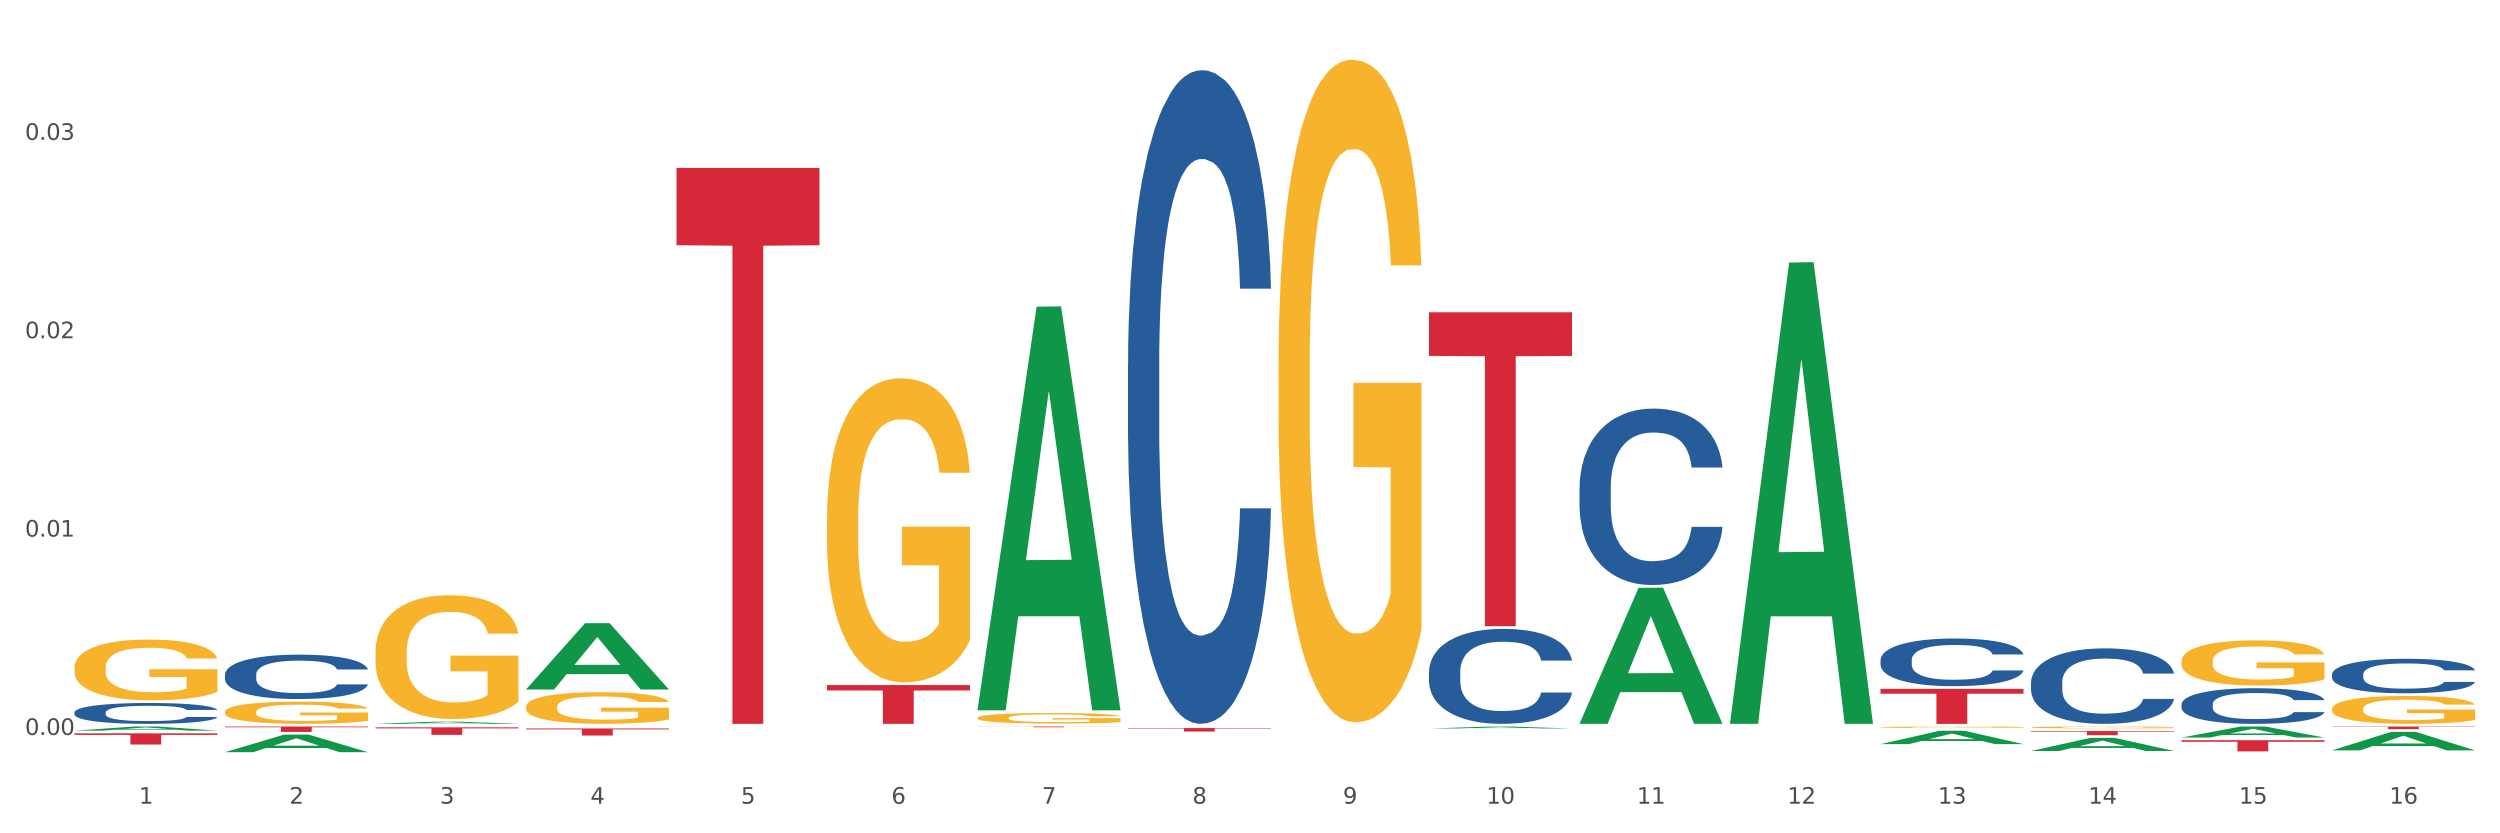 <?xml version="1.0" encoding="utf-8" standalone="no"?>
<!DOCTYPE svg PUBLIC "-//W3C//DTD SVG 1.1//EN"
  "http://www.w3.org/Graphics/SVG/1.1/DTD/svg11.dtd">
<svg xmlns:xlink="http://www.w3.org/1999/xlink" width="1080pt" height="360pt" viewBox="0 0 1080 360" xmlns="http://www.w3.org/2000/svg" version="1.1">
 <rect x="0" y="0" width="1080" height="360" fill="#333333" stroke="none"/>
 <defs>
  <style type="text/css">*{stroke-linejoin: round; stroke-linecap: butt}</style>
 </defs>
 <g id="figure_1">
  <g id="patch_1">
   <path d="M 0 360 
L 1080 360 
L 1080 0 
L 0 0 
z
" style="fill: #ffffff; stroke: #ffffff; stroke-linejoin: miter"/>
  </g>
  <g id="axes_1">
   <g id="matplotlib.axis_1">
    <g id="xtick_1">
     <g id="text_1">
      <!-- 1 -->
      <g style="fill: #4d4d4d" transform="translate(60.004 347.204) scale(0.096 -0.096)">
       <defs>
        <path id="DejaVuSans-31" d="M 794 531 
L 1825 531 
L 1825 4091 
L 703 3866 
L 703 4441 
L 1819 4666 
L 2450 4666 
L 2450 531 
L 3481 531 
L 3481 0 
L 794 0 
L 794 531 
z
" transform="scale(0.016)"/>
       </defs>
       <use xlink:href="#DejaVuSans-31"/>
      </g>
     </g>
    </g>
    <g id="xtick_2">
     <g id="text_2">
      <!-- 2 -->
      <g style="fill: #4d4d4d" transform="translate(125.021 347.204) scale(0.096 -0.096)">
       <defs>
        <path id="DejaVuSans-32" d="M 1228 531 
L 3431 531 
L 3431 0 
L 469 0 
L 469 531 
Q 828 903 1448 1529 
Q 2069 2156 2228 2338 
Q 2531 2678 2651 2914 
Q 2772 3150 2772 3378 
Q 2772 3750 2511 3984 
Q 2250 4219 1831 4219 
Q 1534 4219 1204 4116 
Q 875 4013 500 3803 
L 500 4441 
Q 881 4594 1212 4672 
Q 1544 4750 1819 4750 
Q 2544 4750 2975 4387 
Q 3406 4025 3406 3419 
Q 3406 3131 3298 2873 
Q 3191 2616 2906 2266 
Q 2828 2175 2409 1742 
Q 1991 1309 1228 531 
z
" transform="scale(0.016)"/>
       </defs>
       <use xlink:href="#DejaVuSans-32"/>
      </g>
     </g>
    </g>
    <g id="xtick_3">
     <g id="text_3">
      <!-- 3 -->
      <g style="fill: #4d4d4d" transform="translate(190.039 347.204) scale(0.096 -0.096)">
       <defs>
        <path id="DejaVuSans-33" d="M 2597 2516 
Q 3050 2419 3304 2112 
Q 3559 1806 3559 1356 
Q 3559 666 3084 287 
Q 2609 -91 1734 -91 
Q 1441 -91 1130 -33 
Q 819 25 488 141 
L 488 750 
Q 750 597 1062 519 
Q 1375 441 1716 441 
Q 2309 441 2620 675 
Q 2931 909 2931 1356 
Q 2931 1769 2642 2001 
Q 2353 2234 1838 2234 
L 1294 2234 
L 1294 2753 
L 1863 2753 
Q 2328 2753 2575 2939 
Q 2822 3125 2822 3475 
Q 2822 3834 2567 4026 
Q 2313 4219 1838 4219 
Q 1578 4219 1281 4162 
Q 984 4106 628 3988 
L 628 4550 
Q 988 4650 1302 4700 
Q 1616 4750 1894 4750 
Q 2613 4750 3031 4423 
Q 3450 4097 3450 3541 
Q 3450 3153 3228 2886 
Q 3006 2619 2597 2516 
z
" transform="scale(0.016)"/>
       </defs>
       <use xlink:href="#DejaVuSans-33"/>
      </g>
     </g>
    </g>
    <g id="xtick_4">
     <g id="text_4">
      <!-- 4 -->
      <g style="fill: #4d4d4d" transform="translate(255.056 347.204) scale(0.096 -0.096)">
       <defs>
        <path id="DejaVuSans-34" d="M 2419 4116 
L 825 1625 
L 2419 1625 
L 2419 4116 
z
M 2253 4666 
L 3047 4666 
L 3047 1625 
L 3713 1625 
L 3713 1100 
L 3047 1100 
L 3047 0 
L 2419 0 
L 2419 1100 
L 313 1100 
L 313 1709 
L 2253 4666 
z
" transform="scale(0.016)"/>
       </defs>
       <use xlink:href="#DejaVuSans-34"/>
      </g>
     </g>
    </g>
    <g id="xtick_5">
     <g id="text_5">
      <!-- 5 -->
      <g style="fill: #4d4d4d" transform="translate(320.073 347.204) scale(0.096 -0.096)">
       <defs>
        <path id="DejaVuSans-35" d="M 691 4666 
L 3169 4666 
L 3169 4134 
L 1269 4134 
L 1269 2991 
Q 1406 3038 1543 3061 
Q 1681 3084 1819 3084 
Q 2600 3084 3056 2656 
Q 3513 2228 3513 1497 
Q 3513 744 3044 326 
Q 2575 -91 1722 -91 
Q 1428 -91 1123 -41 
Q 819 9 494 109 
L 494 744 
Q 775 591 1075 516 
Q 1375 441 1709 441 
Q 2250 441 2565 725 
Q 2881 1009 2881 1497 
Q 2881 1984 2565 2268 
Q 2250 2553 1709 2553 
Q 1456 2553 1204 2497 
Q 953 2441 691 2322 
L 691 4666 
z
" transform="scale(0.016)"/>
       </defs>
       <use xlink:href="#DejaVuSans-35"/>
      </g>
     </g>
    </g>
    <g id="xtick_6">
     <g id="text_6">
      <!-- 6 -->
      <g style="fill: #4d4d4d" transform="translate(385.09 347.204) scale(0.096 -0.096)">
       <defs>
        <path id="DejaVuSans-36" d="M 2113 2584 
Q 1688 2584 1439 2293 
Q 1191 2003 1191 1497 
Q 1191 994 1439 701 
Q 1688 409 2113 409 
Q 2538 409 2786 701 
Q 3034 994 3034 1497 
Q 3034 2003 2786 2293 
Q 2538 2584 2113 2584 
z
M 3366 4563 
L 3366 3988 
Q 3128 4100 2886 4159 
Q 2644 4219 2406 4219 
Q 1781 4219 1451 3797 
Q 1122 3375 1075 2522 
Q 1259 2794 1537 2939 
Q 1816 3084 2150 3084 
Q 2853 3084 3261 2657 
Q 3669 2231 3669 1497 
Q 3669 778 3244 343 
Q 2819 -91 2113 -91 
Q 1303 -91 875 529 
Q 447 1150 447 2328 
Q 447 3434 972 4092 
Q 1497 4750 2381 4750 
Q 2619 4750 2861 4703 
Q 3103 4656 3366 4563 
z
" transform="scale(0.016)"/>
       </defs>
       <use xlink:href="#DejaVuSans-36"/>
      </g>
     </g>
    </g>
    <g id="xtick_7">
     <g id="text_7">
      <!-- 7 -->
      <g style="fill: #4d4d4d" transform="translate(450.108 347.204) scale(0.096 -0.096)">
       <defs>
        <path id="DejaVuSans-37" d="M 525 4666 
L 3525 4666 
L 3525 4397 
L 1831 0 
L 1172 0 
L 2766 4134 
L 525 4134 
L 525 4666 
z
" transform="scale(0.016)"/>
       </defs>
       <use xlink:href="#DejaVuSans-37"/>
      </g>
     </g>
    </g>
    <g id="xtick_8">
     <g id="text_8">
      <!-- 8 -->
      <g style="fill: #4d4d4d" transform="translate(515.125 347.204) scale(0.096 -0.096)">
       <defs>
        <path id="DejaVuSans-38" d="M 2034 2216 
Q 1584 2216 1326 1975 
Q 1069 1734 1069 1313 
Q 1069 891 1326 650 
Q 1584 409 2034 409 
Q 2484 409 2743 651 
Q 3003 894 3003 1313 
Q 3003 1734 2745 1975 
Q 2488 2216 2034 2216 
z
M 1403 2484 
Q 997 2584 770 2862 
Q 544 3141 544 3541 
Q 544 4100 942 4425 
Q 1341 4750 2034 4750 
Q 2731 4750 3128 4425 
Q 3525 4100 3525 3541 
Q 3525 3141 3298 2862 
Q 3072 2584 2669 2484 
Q 3125 2378 3379 2068 
Q 3634 1759 3634 1313 
Q 3634 634 3220 271 
Q 2806 -91 2034 -91 
Q 1263 -91 848 271 
Q 434 634 434 1313 
Q 434 1759 690 2068 
Q 947 2378 1403 2484 
z
M 1172 3481 
Q 1172 3119 1398 2916 
Q 1625 2713 2034 2713 
Q 2441 2713 2670 2916 
Q 2900 3119 2900 3481 
Q 2900 3844 2670 4047 
Q 2441 4250 2034 4250 
Q 1625 4250 1398 4047 
Q 1172 3844 1172 3481 
z
" transform="scale(0.016)"/>
       </defs>
       <use xlink:href="#DejaVuSans-38"/>
      </g>
     </g>
    </g>
    <g id="xtick_9">
     <g id="text_9">
      <!-- 9 -->
      <g style="fill: #4d4d4d" transform="translate(580.142 347.204) scale(0.096 -0.096)">
       <defs>
        <path id="DejaVuSans-39" d="M 703 97 
L 703 672 
Q 941 559 1184 500 
Q 1428 441 1663 441 
Q 2288 441 2617 861 
Q 2947 1281 2994 2138 
Q 2813 1869 2534 1725 
Q 2256 1581 1919 1581 
Q 1219 1581 811 2004 
Q 403 2428 403 3163 
Q 403 3881 828 4315 
Q 1253 4750 1959 4750 
Q 2769 4750 3195 4129 
Q 3622 3509 3622 2328 
Q 3622 1225 3098 567 
Q 2575 -91 1691 -91 
Q 1453 -91 1209 -44 
Q 966 3 703 97 
z
M 1959 2075 
Q 2384 2075 2632 2365 
Q 2881 2656 2881 3163 
Q 2881 3666 2632 3958 
Q 2384 4250 1959 4250 
Q 1534 4250 1286 3958 
Q 1038 3666 1038 3163 
Q 1038 2656 1286 2365 
Q 1534 2075 1959 2075 
z
" transform="scale(0.016)"/>
       </defs>
       <use xlink:href="#DejaVuSans-39"/>
      </g>
     </g>
    </g>
    <g id="xtick_10">
     <g id="text_10">
      <!-- 10 -->
      <g style="fill: #4d4d4d" transform="translate(642.105 347.204) scale(0.096 -0.096)">
       <defs>
        <path id="DejaVuSans-30" d="M 2034 4250 
Q 1547 4250 1301 3770 
Q 1056 3291 1056 2328 
Q 1056 1369 1301 889 
Q 1547 409 2034 409 
Q 2525 409 2770 889 
Q 3016 1369 3016 2328 
Q 3016 3291 2770 3770 
Q 2525 4250 2034 4250 
z
M 2034 4750 
Q 2819 4750 3233 4129 
Q 3647 3509 3647 2328 
Q 3647 1150 3233 529 
Q 2819 -91 2034 -91 
Q 1250 -91 836 529 
Q 422 1150 422 2328 
Q 422 3509 836 4129 
Q 1250 4750 2034 4750 
z
" transform="scale(0.016)"/>
       </defs>
       <use xlink:href="#DejaVuSans-31"/>
       <use xlink:href="#DejaVuSans-30" transform="translate(63.623 0)"/>
      </g>
     </g>
    </g>
    <g id="xtick_11">
     <g id="text_11">
      <!-- 11 -->
      <g style="fill: #4d4d4d" transform="translate(707.123 347.204) scale(0.096 -0.096)">
       <use xlink:href="#DejaVuSans-31"/>
       <use xlink:href="#DejaVuSans-31" transform="translate(63.623 0)"/>
      </g>
     </g>
    </g>
    <g id="xtick_12">
     <g id="text_12">
      <!-- 12 -->
      <g style="fill: #4d4d4d" transform="translate(772.14 347.204) scale(0.096 -0.096)">
       <use xlink:href="#DejaVuSans-31"/>
       <use xlink:href="#DejaVuSans-32" transform="translate(63.623 0)"/>
      </g>
     </g>
    </g>
    <g id="xtick_13">
     <g id="text_13">
      <!-- 13 -->
      <g style="fill: #4d4d4d" transform="translate(837.157 347.204) scale(0.096 -0.096)">
       <use xlink:href="#DejaVuSans-31"/>
       <use xlink:href="#DejaVuSans-33" transform="translate(63.623 0)"/>
      </g>
     </g>
    </g>
    <g id="xtick_14">
     <g id="text_14">
      <!-- 14 -->
      <g style="fill: #4d4d4d" transform="translate(902.174 347.204) scale(0.096 -0.096)">
       <use xlink:href="#DejaVuSans-31"/>
       <use xlink:href="#DejaVuSans-34" transform="translate(63.623 0)"/>
      </g>
     </g>
    </g>
    <g id="xtick_15">
     <g id="text_15">
      <!-- 15 -->
      <g style="fill: #4d4d4d" transform="translate(967.192 347.204) scale(0.096 -0.096)">
       <use xlink:href="#DejaVuSans-31"/>
       <use xlink:href="#DejaVuSans-35" transform="translate(63.623 0)"/>
      </g>
     </g>
    </g>
    <g id="xtick_16">
     <g id="text_16">
      <!-- 16 -->
      <g style="fill: #4d4d4d" transform="translate(1032.209 347.204) scale(0.096 -0.096)">
       <use xlink:href="#DejaVuSans-31"/>
       <use xlink:href="#DejaVuSans-36" transform="translate(63.623 0)"/>
      </g>
     </g>
    </g>
    <g id="xtick_17"/>
    <g id="xtick_18"/>
    <g id="xtick_19"/>
    <g id="xtick_20"/>
    <g id="xtick_21"/>
    <g id="xtick_22"/>
    <g id="xtick_23"/>
    <g id="xtick_24"/>
    <g id="xtick_25"/>
    <g id="xtick_26"/>
    <g id="xtick_27"/>
    <g id="xtick_28"/>
    <g id="xtick_29"/>
    <g id="xtick_30"/>
    <g id="xtick_31"/>
   </g>
   <g id="matplotlib.axis_2">
    <g id="ytick_1">
     <g id="text_17">
      <!-- 0.00 -->
      <g style="fill: #4d4d4d" transform="translate(10.8 317.503) scale(0.096 -0.096)">
       <defs>
        <path id="DejaVuSans-2e" d="M 684 794 
L 1344 794 
L 1344 0 
L 684 0 
L 684 794 
z
" transform="scale(0.016)"/>
       </defs>
       <use xlink:href="#DejaVuSans-30"/>
       <use xlink:href="#DejaVuSans-2e" transform="translate(63.623 0)"/>
       <use xlink:href="#DejaVuSans-30" transform="translate(95.41 0)"/>
       <use xlink:href="#DejaVuSans-30" transform="translate(159.033 0)"/>
      </g>
     </g>
    </g>
    <g id="ytick_2">
     <g id="text_18">
      <!-- 0.01 -->
      <g style="fill: #4d4d4d" transform="translate(10.8 231.811) scale(0.096 -0.096)">
       <use xlink:href="#DejaVuSans-30"/>
       <use xlink:href="#DejaVuSans-2e" transform="translate(63.623 0)"/>
       <use xlink:href="#DejaVuSans-30" transform="translate(95.41 0)"/>
       <use xlink:href="#DejaVuSans-31" transform="translate(159.033 0)"/>
      </g>
     </g>
    </g>
    <g id="ytick_3">
     <g id="text_19">
      <!-- 0.02 -->
      <g style="fill: #4d4d4d" transform="translate(10.8 146.12) scale(0.096 -0.096)">
       <use xlink:href="#DejaVuSans-30"/>
       <use xlink:href="#DejaVuSans-2e" transform="translate(63.623 0)"/>
       <use xlink:href="#DejaVuSans-30" transform="translate(95.41 0)"/>
       <use xlink:href="#DejaVuSans-32" transform="translate(159.033 0)"/>
      </g>
     </g>
    </g>
    <g id="ytick_4">
     <g id="text_20">
      <!-- 0.03 -->
      <g style="fill: #4d4d4d" transform="translate(10.8 60.428) scale(0.096 -0.096)">
       <use xlink:href="#DejaVuSans-30"/>
       <use xlink:href="#DejaVuSans-2e" transform="translate(63.623 0)"/>
       <use xlink:href="#DejaVuSans-30" transform="translate(95.41 0)"/>
       <use xlink:href="#DejaVuSans-33" transform="translate(159.033 0)"/>
      </g>
     </g>
    </g>
    <g id="ytick_5"/>
    <g id="ytick_6"/>
    <g id="ytick_7"/>
    <g id="ytick_8"/>
   </g>
   <g id="PolyCollection_1">
    <path d="M 32.175 315.651 
L 32.239 315.649 
L 57.709 313.857 
L 68.28 313.856 
L 93.941 315.654 
L 81.715 315.654 
L 76.176 315.235 
L 49.877 315.235 
L 49.686 315.242 
L 44.337 315.654 
L 32.175 315.654 
L 32.175 315.651 
L 53.188 314.985 
L 72.864 314.984 
L 63.122 314.239 
L 62.995 314.236 
L 62.867 314.241 
L 53.125 314.984 
L 53.188 314.985 
L 32.175 315.651 
z
" clip-path="url(#p0f69665427)" style="fill: #109648"/>
    <path d="M 97.192 324.935 
L 97.256 324.928 
L 122.727 317.349 
L 133.297 317.342 
L 158.959 324.95 
L 146.733 324.95 
L 141.193 323.178 
L 114.894 323.178 
L 114.703 323.207 
L 109.354 324.95 
L 97.192 324.95 
L 97.192 324.935 
L 118.206 322.121 
L 137.882 322.114 
L 128.139 318.964 
L 128.012 318.949 
L 127.884 318.971 
L 118.142 322.114 
L 118.206 322.121 
L 97.192 324.935 
z
" clip-path="url(#p0f69665427)" style="fill: #109648"/>
    <path d="M 812.382 297.58 
L 874.148 297.58 
L 874.148 299.682 
L 849.852 299.696 
L 849.852 312.703 
L 836.532 312.703 
L 836.532 299.696 
L 812.382 299.682 
L 812.382 297.594 
L 812.382 297.58 
z
" clip-path="url(#p0f69665427)" style="fill: #d62839"/>
    <path d="M 1007.434 313.856 
L 1069.2 313.856 
L 1069.2 314.015 
L 1044.903 314.016 
L 1044.903 315.003 
L 1031.584 315.003 
L 1031.584 314.016 
L 1007.434 314.015 
L 1007.434 313.857 
L 1007.434 313.856 
z
" clip-path="url(#p0f69665427)" style="fill: #d62839"/>
    <path d="M 942.416 319.779 
L 1004.183 319.779 
L 1004.183 320.451 
L 979.886 320.455 
L 979.886 324.612 
L 966.567 324.612 
L 966.567 320.455 
L 942.416 320.451 
L 942.416 319.784 
L 942.416 319.779 
z
" clip-path="url(#p0f69665427)" style="fill: #d62839"/>
    <path d="M 877.399 315.831 
L 939.166 315.831 
L 939.166 316.078 
L 914.869 316.08 
L 914.869 317.61 
L 901.549 317.61 
L 901.549 316.08 
L 877.399 316.078 
L 877.399 315.833 
L 877.399 315.831 
z
" clip-path="url(#p0f69665427)" style="fill: #d62839"/>
    <path d="M 617.33 134.909 
L 679.097 134.909 
L 679.097 153.754 
L 654.8 153.881 
L 654.8 270.519 
L 641.481 270.519 
L 641.481 153.881 
L 617.33 153.754 
L 617.33 135.036 
L 617.33 134.909 
z
" clip-path="url(#p0f69665427)" style="fill: #d62839"/>
    <path d="M 32.175 316.806 
L 93.941 316.806 
L 93.941 317.476 
L 69.645 317.481 
L 69.645 321.624 
L 56.325 321.624 
L 56.325 317.481 
L 32.175 317.476 
L 32.175 316.811 
L 32.175 316.806 
z
" clip-path="url(#p0f69665427)" style="fill: #d62839"/>
    <path d="M 227.227 314.685 
L 288.993 314.685 
L 288.993 315.109 
L 264.696 315.112 
L 264.696 317.74 
L 251.377 317.74 
L 251.377 315.112 
L 227.227 315.109 
L 227.227 314.687 
L 227.227 314.685 
z
" clip-path="url(#p0f69665427)" style="fill: #d62839"/>
    <path d="M 162.209 314.205 
L 223.976 314.205 
L 223.976 314.657 
L 199.679 314.66 
L 199.679 317.457 
L 186.36 317.457 
L 186.36 314.66 
L 162.209 314.657 
L 162.209 314.208 
L 162.209 314.205 
z
" clip-path="url(#p0f69665427)" style="fill: #d62839"/>
    <path d="M 357.261 295.956 
L 419.028 295.956 
L 419.028 298.283 
L 394.731 298.299 
L 394.731 312.703 
L 381.412 312.703 
L 381.412 298.299 
L 357.261 298.283 
L 357.261 295.971 
L 357.261 295.956 
z
" clip-path="url(#p0f69665427)" style="fill: #d62839"/>
    <path d="M 292.244 72.549 
L 354.01 72.549 
L 354.01 105.923 
L 329.714 106.148 
L 329.714 312.703 
L 316.394 312.703 
L 316.394 106.148 
L 292.244 105.923 
L 292.244 72.775 
L 292.244 72.549 
z
" clip-path="url(#p0f69665427)" style="fill: #d62839"/>
    <path d="M 422.278 313.856 
L 484.045 313.856 
L 484.045 313.9 
L 459.748 313.9 
L 459.748 314.172 
L 446.429 314.172 
L 446.429 313.9 
L 422.278 313.9 
L 422.278 313.856 
L 422.278 313.856 
z
" clip-path="url(#p0f69665427)" style="fill: #d62839"/>
    <path d="M 487.296 314.516 
L 549.062 314.516 
L 549.062 314.727 
L 524.765 314.729 
L 524.765 316.035 
L 511.446 316.035 
L 511.446 314.729 
L 487.296 314.727 
L 487.296 314.518 
L 487.296 314.516 
z
" clip-path="url(#p0f69665427)" style="fill: #d62839"/>
    <path d="M 97.192 313.856 
L 158.959 313.856 
L 158.959 314.18 
L 134.662 314.182 
L 134.662 316.19 
L 121.343 316.19 
L 121.343 314.182 
L 97.192 314.18 
L 97.192 313.858 
L 97.192 313.856 
z
" clip-path="url(#p0f69665427)" style="fill: #d62839"/>
    <path d="M 162.209 312.701 
L 162.273 312.701 
L 187.744 311.763 
L 198.314 311.762 
L 223.976 312.703 
L 211.75 312.703 
L 206.21 312.484 
L 179.912 312.484 
L 179.721 312.488 
L 174.372 312.703 
L 162.209 312.703 
L 162.209 312.701 
L 183.223 312.353 
L 202.899 312.352 
L 193.156 311.963 
L 193.029 311.961 
L 192.902 311.964 
L 183.159 312.352 
L 183.223 312.353 
L 162.209 312.701 
z
" clip-path="url(#p0f69665427)" style="fill: #109648"/>
    <path d="M 617.33 314.707 
L 617.394 314.706 
L 642.865 313.897 
L 653.435 313.896 
L 679.097 314.709 
L 666.871 314.709 
L 661.331 314.52 
L 635.032 314.52 
L 634.841 314.523 
L 629.492 314.709 
L 617.33 314.709 
L 617.33 314.707 
L 638.343 314.407 
L 658.02 314.406 
L 648.277 314.07 
L 648.15 314.068 
L 648.022 314.07 
L 638.28 314.406 
L 638.343 314.407 
L 617.33 314.707 
z
" clip-path="url(#p0f69665427)" style="fill: #109648"/>
    <path d="M 422.278 306.541 
L 422.342 306.377 
L 447.813 132.505 
L 458.383 132.341 
L 484.045 306.869 
L 471.819 306.869 
L 466.279 266.228 
L 439.981 266.228 
L 439.79 266.883 
L 434.441 306.869 
L 422.278 306.869 
L 422.278 306.541 
L 443.292 241.974 
L 462.968 241.81 
L 453.225 169.541 
L 453.098 169.213 
L 452.971 169.705 
L 443.228 241.81 
L 443.292 241.974 
L 422.278 306.541 
z
" clip-path="url(#p0f69665427)" style="fill: #109648"/>
    <path d="M 227.227 297.825 
L 227.29 297.798 
L 252.761 269.218 
L 263.331 269.191 
L 288.993 297.879 
L 276.767 297.879 
L 271.227 291.199 
L 244.929 291.199 
L 244.738 291.307 
L 239.389 297.879 
L 227.227 297.879 
L 227.227 297.825 
L 248.24 287.212 
L 267.916 287.185 
L 258.174 275.306 
L 258.046 275.252 
L 257.919 275.333 
L 248.176 287.185 
L 248.24 287.212 
L 227.227 297.825 
z
" clip-path="url(#p0f69665427)" style="fill: #109648"/>
    <path d="M 682.347 312.593 
L 682.411 312.537 
L 707.882 253.929 
L 718.452 253.873 
L 744.114 312.703 
L 731.888 312.703 
L 726.348 299.004 
L 700.05 299.004 
L 699.859 299.225 
L 694.51 312.703 
L 682.347 312.703 
L 682.347 312.593 
L 703.361 290.828 
L 723.037 290.773 
L 713.294 266.413 
L 713.167 266.302 
L 713.04 266.468 
L 703.297 290.773 
L 703.361 290.828 
L 682.347 312.593 
z
" clip-path="url(#p0f69665427)" style="fill: #109648"/>
    <path d="M 812.382 321.466 
L 812.446 321.461 
L 837.916 315.674 
L 848.487 315.668 
L 874.148 321.477 
L 861.922 321.477 
L 856.382 320.124 
L 830.084 320.124 
L 829.893 320.146 
L 824.544 321.477 
L 812.382 321.477 
L 812.382 321.466 
L 833.395 319.317 
L 853.071 319.312 
L 843.329 316.906 
L 843.201 316.895 
L 843.074 316.912 
L 833.332 319.312 
L 833.395 319.317 
L 812.382 321.466 
z
" clip-path="url(#p0f69665427)" style="fill: #109648"/>
    <path d="M 487.296 157.203 
L 487.369 156.945 
L 487.369 149.725 
L 487.588 139.925 
L 488.391 121.874 
L 489.413 108.206 
L 491.165 92.218 
L 492.114 85.513 
L 493.356 78.035 
L 495.911 65.914 
L 498.831 55.599 
L 500.876 49.926 
L 502.409 46.316 
L 505.84 39.869 
L 507.811 37.032 
L 509.856 34.711 
L 511.608 33.164 
L 514.528 31.359 
L 516.865 30.585 
L 519.566 30.327 
L 521.829 30.585 
L 524.823 31.617 
L 529.203 34.711 
L 530.883 36.516 
L 533.146 39.611 
L 535.482 43.737 
L 537.38 47.863 
L 539.571 53.794 
L 541.834 61.531 
L 544.024 71.33 
L 545.558 80.356 
L 546.799 89.897 
L 547.894 101.502 
L 548.697 114.138 
L 549.062 124.711 
L 535.701 124.711 
L 535.336 115.169 
L 534.606 104.854 
L 533.876 97.891 
L 533.073 92.218 
L 531.832 85.771 
L 530.737 81.645 
L 528.911 76.745 
L 527.232 73.651 
L 525.845 71.846 
L 524.166 70.298 
L 520.588 68.751 
L 518.033 68.751 
L 516.427 69.267 
L 514.455 70.556 
L 512.776 72.361 
L 510.805 75.456 
L 509.272 78.808 
L 507.738 83.192 
L 506.862 86.287 
L 505.548 91.96 
L 504.672 96.602 
L 503.504 104.596 
L 502.847 110.269 
L 501.679 124.968 
L 501.168 135.799 
L 500.949 143.278 
L 500.803 151.53 
L 500.803 191.759 
L 501.241 209.81 
L 501.606 217.546 
L 502.19 226.314 
L 503.285 237.661 
L 504.891 248.75 
L 506.57 256.744 
L 507.957 261.643 
L 509.272 265.254 
L 510.586 268.09 
L 512.192 270.669 
L 513.506 272.216 
L 515.478 273.764 
L 517.814 274.537 
L 519.639 274.537 
L 523.363 273.248 
L 525.042 271.959 
L 526.648 270.153 
L 528.4 267.317 
L 529.787 264.222 
L 530.591 261.901 
L 531.905 257.002 
L 532.927 251.844 
L 533.803 245.913 
L 534.387 240.755 
L 535.044 233.019 
L 535.555 224.251 
L 535.701 219.609 
L 549.062 219.609 
L 548.77 228.893 
L 548.259 237.919 
L 547.237 250.039 
L 546.434 257.002 
L 545.193 265.512 
L 543.878 272.732 
L 542.053 280.726 
L 540.374 286.658 
L 538.622 291.815 
L 536.723 296.457 
L 533.292 302.904 
L 532.051 304.709 
L 529.422 307.803 
L 527.378 309.609 
L 524.385 311.414 
L 521.318 312.445 
L 518.106 312.703 
L 515.258 312.187 
L 512.119 310.64 
L 510.148 309.093 
L 507.957 306.772 
L 505.402 303.162 
L 502.993 298.778 
L 500.73 293.62 
L 498.612 287.689 
L 496.641 280.984 
L 494.086 269.896 
L 492.187 259.065 
L 490.8 249.007 
L 489.851 240.497 
L 488.902 229.667 
L 488.391 222.188 
L 487.588 204.137 
L 487.296 187.375 
L 487.296 157.203 
z
" clip-path="url(#p0f69665427)" style="fill: #255c99"/>
    <path d="M 747.365 312.329 
L 747.428 312.141 
L 772.899 113.43 
L 783.469 113.243 
L 809.131 312.703 
L 796.905 312.703 
L 791.365 266.256 
L 765.067 266.256 
L 764.876 267.005 
L 759.527 312.703 
L 747.365 312.703 
L 747.365 312.329 
L 768.378 238.538 
L 788.054 238.35 
L 778.312 155.757 
L 778.184 155.383 
L 778.057 155.944 
L 768.314 238.35 
L 768.378 238.538 
L 747.365 312.329 
z
" clip-path="url(#p0f69665427)" style="fill: #109648"/>
    <path d="M 942.416 304.23 
L 942.489 304.216 
L 942.489 303.822 
L 942.708 303.288 
L 943.512 302.305 
L 944.534 301.56 
L 946.286 300.689 
L 947.235 300.323 
L 948.476 299.916 
L 951.032 299.255 
L 953.952 298.693 
L 955.996 298.384 
L 957.529 298.187 
L 960.961 297.836 
L 962.932 297.682 
L 964.976 297.555 
L 966.729 297.471 
L 969.649 297.372 
L 971.985 297.33 
L 974.687 297.316 
L 976.95 297.33 
L 979.943 297.386 
L 984.324 297.555 
L 986.003 297.653 
L 988.267 297.822 
L 990.603 298.047 
L 992.501 298.272 
L 994.691 298.595 
L 996.955 299.017 
L 999.145 299.55 
L 1000.678 300.042 
L 1001.919 300.562 
L 1003.015 301.195 
L 1003.818 301.883 
L 1004.183 302.459 
L 990.822 302.459 
L 990.457 301.939 
L 989.727 301.377 
L 988.997 300.998 
L 988.194 300.689 
L 986.952 300.337 
L 985.857 300.113 
L 984.032 299.846 
L 982.353 299.677 
L 980.966 299.579 
L 979.286 299.494 
L 975.709 299.41 
L 973.154 299.41 
L 971.547 299.438 
L 969.576 299.508 
L 967.897 299.607 
L 965.926 299.775 
L 964.392 299.958 
L 962.859 300.197 
L 961.983 300.366 
L 960.669 300.675 
L 959.793 300.928 
L 958.625 301.363 
L 957.967 301.672 
L 956.799 302.473 
L 956.288 303.063 
L 956.069 303.471 
L 955.923 303.921 
L 955.923 306.113 
L 956.361 307.096 
L 956.726 307.518 
L 957.31 307.996 
L 958.406 308.614 
L 960.012 309.218 
L 961.691 309.654 
L 963.078 309.921 
L 964.392 310.118 
L 965.707 310.272 
L 967.313 310.413 
L 968.627 310.497 
L 970.598 310.581 
L 972.935 310.623 
L 974.76 310.623 
L 978.483 310.553 
L 980.163 310.483 
L 981.769 310.385 
L 983.521 310.23 
L 984.908 310.061 
L 985.711 309.935 
L 987.025 309.668 
L 988.048 309.387 
L 988.924 309.064 
L 989.508 308.783 
L 990.165 308.361 
L 990.676 307.883 
L 990.822 307.63 
L 1004.183 307.63 
L 1003.891 308.136 
L 1003.38 308.628 
L 1002.358 309.289 
L 1001.554 309.668 
L 1000.313 310.132 
L 998.999 310.525 
L 997.174 310.961 
L 995.495 311.284 
L 993.742 311.565 
L 991.844 311.818 
L 988.413 312.169 
L 987.171 312.268 
L 984.543 312.436 
L 982.499 312.535 
L 979.505 312.633 
L 976.439 312.689 
L 973.227 312.703 
L 970.379 312.675 
L 967.24 312.591 
L 965.268 312.506 
L 963.078 312.38 
L 960.523 312.183 
L 958.114 311.944 
L 955.85 311.663 
L 953.733 311.34 
L 951.762 310.975 
L 949.206 310.371 
L 947.308 309.78 
L 945.921 309.232 
L 944.972 308.769 
L 944.023 308.178 
L 943.512 307.771 
L 942.708 306.787 
L 942.416 305.874 
L 942.416 304.23 
z
" clip-path="url(#p0f69665427)" style="fill: #255c99"/>
    <path d="M 1007.434 291.296 
L 1007.507 291.282 
L 1007.507 290.901 
L 1007.726 290.383 
L 1008.529 289.43 
L 1009.551 288.708 
L 1011.303 287.864 
L 1012.252 287.51 
L 1013.493 287.115 
L 1016.049 286.475 
L 1018.969 285.93 
L 1021.013 285.631 
L 1022.547 285.44 
L 1025.978 285.1 
L 1027.949 284.95 
L 1029.994 284.827 
L 1031.746 284.746 
L 1034.666 284.65 
L 1037.003 284.61 
L 1039.704 284.596 
L 1041.967 284.61 
L 1044.961 284.664 
L 1049.341 284.827 
L 1051.021 284.923 
L 1053.284 285.086 
L 1055.62 285.304 
L 1057.518 285.522 
L 1059.709 285.835 
L 1061.972 286.244 
L 1064.162 286.761 
L 1065.696 287.238 
L 1066.937 287.742 
L 1068.032 288.354 
L 1068.835 289.022 
L 1069.2 289.58 
L 1055.839 289.58 
L 1055.474 289.076 
L 1054.744 288.531 
L 1054.014 288.164 
L 1053.211 287.864 
L 1051.97 287.524 
L 1050.875 287.306 
L 1049.049 287.047 
L 1047.37 286.884 
L 1045.983 286.788 
L 1044.304 286.707 
L 1040.726 286.625 
L 1038.171 286.625 
L 1036.565 286.652 
L 1034.593 286.72 
L 1032.914 286.816 
L 1030.943 286.979 
L 1029.41 287.156 
L 1027.876 287.388 
L 1027 287.551 
L 1025.686 287.851 
L 1024.81 288.096 
L 1023.642 288.518 
L 1022.985 288.817 
L 1021.817 289.594 
L 1021.306 290.166 
L 1021.086 290.56 
L 1020.94 290.996 
L 1020.94 293.121 
L 1021.379 294.074 
L 1021.744 294.482 
L 1022.328 294.945 
L 1023.423 295.545 
L 1025.029 296.13 
L 1026.708 296.552 
L 1028.095 296.811 
L 1029.41 297.002 
L 1030.724 297.151 
L 1032.33 297.288 
L 1033.644 297.369 
L 1035.615 297.451 
L 1037.952 297.492 
L 1039.777 297.492 
L 1043.501 297.424 
L 1045.18 297.356 
L 1046.786 297.26 
L 1048.538 297.111 
L 1049.925 296.947 
L 1050.728 296.825 
L 1052.043 296.566 
L 1053.065 296.293 
L 1053.941 295.98 
L 1054.525 295.708 
L 1055.182 295.299 
L 1055.693 294.836 
L 1055.839 294.591 
L 1069.2 294.591 
L 1068.908 295.082 
L 1068.397 295.558 
L 1067.375 296.198 
L 1066.572 296.566 
L 1065.33 297.015 
L 1064.016 297.397 
L 1062.191 297.819 
L 1060.512 298.132 
L 1058.76 298.404 
L 1056.861 298.649 
L 1053.43 298.99 
L 1052.189 299.085 
L 1049.56 299.249 
L 1047.516 299.344 
L 1044.523 299.439 
L 1041.456 299.494 
L 1038.244 299.507 
L 1035.396 299.48 
L 1032.257 299.398 
L 1030.286 299.317 
L 1028.095 299.194 
L 1025.54 299.003 
L 1023.131 298.772 
L 1020.867 298.5 
L 1018.75 298.186 
L 1016.779 297.832 
L 1014.224 297.247 
L 1012.325 296.675 
L 1010.938 296.144 
L 1009.989 295.694 
L 1009.04 295.122 
L 1008.529 294.727 
L 1007.726 293.774 
L 1007.434 292.889 
L 1007.434 291.296 
z
" clip-path="url(#p0f69665427)" style="fill: #255c99"/>
    <path d="M 1007.434 324.154 
L 1007.497 324.146 
L 1032.968 316.163 
L 1043.538 316.155 
L 1069.2 324.169 
L 1056.974 324.169 
L 1051.434 322.303 
L 1025.136 322.303 
L 1024.945 322.333 
L 1019.596 324.169 
L 1007.434 324.169 
L 1007.434 324.154 
L 1028.447 321.189 
L 1048.123 321.181 
L 1038.38 317.863 
L 1038.253 317.848 
L 1038.126 317.871 
L 1028.383 321.181 
L 1028.447 321.189 
L 1007.434 324.154 
z
" clip-path="url(#p0f69665427)" style="fill: #109648"/>
    <path d="M 942.416 318.618 
L 942.48 318.614 
L 967.951 313.86 
L 978.521 313.856 
L 1004.183 318.627 
L 991.957 318.627 
L 986.417 317.516 
L 960.118 317.516 
L 959.927 317.534 
L 954.579 318.627 
L 942.416 318.627 
L 942.416 318.618 
L 963.43 316.853 
L 983.106 316.848 
L 973.363 314.873 
L 973.236 314.864 
L 973.109 314.877 
L 963.366 316.848 
L 963.43 316.853 
L 942.416 318.618 
z
" clip-path="url(#p0f69665427)" style="fill: #109648"/>
    <path d="M 877.399 324.416 
L 877.463 324.41 
L 902.933 318.768 
L 913.504 318.762 
L 939.166 324.426 
L 926.94 324.426 
L 921.4 323.107 
L 895.101 323.107 
L 894.91 323.129 
L 889.561 324.426 
L 877.399 324.426 
L 877.399 324.416 
L 898.412 322.32 
L 918.089 322.315 
L 908.346 319.97 
L 908.219 319.959 
L 908.091 319.975 
L 898.349 322.315 
L 898.412 322.32 
L 877.399 324.416 
z
" clip-path="url(#p0f69665427)" style="fill: #109648"/>
    <path d="M 877.399 294.745 
L 877.472 294.716 
L 877.472 293.882 
L 877.691 292.75 
L 878.494 290.665 
L 879.516 289.087 
L 881.269 287.241 
L 882.218 286.466 
L 883.459 285.603 
L 886.014 284.203 
L 888.935 283.012 
L 890.979 282.356 
L 892.512 281.94 
L 895.944 281.195 
L 897.915 280.867 
L 899.959 280.599 
L 901.711 280.421 
L 904.632 280.212 
L 906.968 280.123 
L 909.67 280.093 
L 911.933 280.123 
L 914.926 280.242 
L 919.307 280.599 
L 920.986 280.808 
L 923.249 281.165 
L 925.586 281.642 
L 927.484 282.118 
L 929.674 282.803 
L 931.938 283.697 
L 934.128 284.828 
L 935.661 285.871 
L 936.902 286.973 
L 937.997 288.313 
L 938.8 289.772 
L 939.166 290.993 
L 925.805 290.993 
L 925.44 289.891 
L 924.71 288.7 
L 923.979 287.896 
L 923.176 287.241 
L 921.935 286.496 
L 920.84 286.02 
L 919.015 285.454 
L 917.336 285.096 
L 915.948 284.888 
L 914.269 284.709 
L 910.692 284.53 
L 908.136 284.53 
L 906.53 284.59 
L 904.559 284.739 
L 902.88 284.947 
L 900.908 285.305 
L 899.375 285.692 
L 897.842 286.198 
L 896.966 286.556 
L 895.652 287.211 
L 894.775 287.747 
L 893.607 288.67 
L 892.95 289.325 
L 891.782 291.023 
L 891.271 292.274 
L 891.052 293.137 
L 890.906 294.09 
L 890.906 298.736 
L 891.344 300.821 
L 891.709 301.714 
L 892.293 302.727 
L 893.388 304.037 
L 894.995 305.318 
L 896.674 306.241 
L 898.061 306.807 
L 899.375 307.223 
L 900.689 307.551 
L 902.296 307.849 
L 903.61 308.028 
L 905.581 308.206 
L 907.917 308.296 
L 909.743 308.296 
L 913.466 308.147 
L 915.145 307.998 
L 916.751 307.789 
L 918.504 307.462 
L 919.891 307.104 
L 920.694 306.836 
L 922.008 306.27 
L 923.03 305.675 
L 923.906 304.99 
L 924.491 304.394 
L 925.148 303.501 
L 925.659 302.488 
L 925.805 301.952 
L 939.166 301.952 
L 938.873 303.024 
L 938.362 304.067 
L 937.34 305.466 
L 936.537 306.27 
L 935.296 307.253 
L 933.982 308.087 
L 932.157 309.01 
L 930.477 309.695 
L 928.725 310.291 
L 926.827 310.827 
L 923.395 311.571 
L 922.154 311.78 
L 919.526 312.137 
L 917.482 312.346 
L 914.488 312.554 
L 911.422 312.673 
L 908.209 312.703 
L 905.362 312.644 
L 902.223 312.465 
L 900.251 312.286 
L 898.061 312.018 
L 895.506 311.601 
L 893.096 311.095 
L 890.833 310.499 
L 888.716 309.814 
L 886.744 309.04 
L 884.189 307.76 
L 882.291 306.509 
L 880.904 305.347 
L 879.954 304.365 
L 879.005 303.114 
L 878.494 302.25 
L 877.691 300.165 
L 877.399 298.23 
L 877.399 294.745 
z
" clip-path="url(#p0f69665427)" style="fill: #255c99"/>
    <path d="M 812.382 285.088 
L 812.455 285.069 
L 812.455 284.543 
L 812.674 283.828 
L 813.477 282.511 
L 814.499 281.515 
L 816.251 280.349 
L 817.201 279.86 
L 818.442 279.314 
L 820.997 278.431 
L 823.917 277.678 
L 825.962 277.265 
L 827.495 277.001 
L 830.926 276.531 
L 832.898 276.324 
L 834.942 276.155 
L 836.694 276.042 
L 839.615 275.911 
L 841.951 275.854 
L 844.652 275.835 
L 846.916 275.854 
L 849.909 275.929 
L 854.29 276.155 
L 855.969 276.287 
L 858.232 276.512 
L 860.568 276.813 
L 862.467 277.114 
L 864.657 277.547 
L 866.92 278.111 
L 869.111 278.826 
L 870.644 279.484 
L 871.885 280.18 
L 872.98 281.026 
L 873.783 281.947 
L 874.148 282.718 
L 860.787 282.718 
L 860.422 282.023 
L 859.692 281.27 
L 858.962 280.763 
L 858.159 280.349 
L 856.918 279.879 
L 855.823 279.578 
L 853.998 279.22 
L 852.318 278.995 
L 850.931 278.863 
L 849.252 278.75 
L 845.674 278.637 
L 843.119 278.637 
L 841.513 278.675 
L 839.542 278.769 
L 837.862 278.901 
L 835.891 279.126 
L 834.358 279.371 
L 832.825 279.691 
L 831.949 279.916 
L 830.634 280.33 
L 829.758 280.669 
L 828.59 281.251 
L 827.933 281.665 
L 826.765 282.737 
L 826.254 283.527 
L 826.035 284.072 
L 825.889 284.674 
L 825.889 287.608 
L 826.327 288.924 
L 826.692 289.488 
L 827.276 290.128 
L 828.371 290.955 
L 829.977 291.764 
L 831.657 292.347 
L 833.044 292.704 
L 834.358 292.968 
L 835.672 293.174 
L 837.278 293.362 
L 838.592 293.475 
L 840.564 293.588 
L 842.9 293.645 
L 844.725 293.645 
L 848.449 293.551 
L 850.128 293.456 
L 851.734 293.325 
L 853.486 293.118 
L 854.874 292.892 
L 855.677 292.723 
L 856.991 292.366 
L 858.013 291.99 
L 858.889 291.557 
L 859.473 291.181 
L 860.13 290.617 
L 860.641 289.977 
L 860.787 289.639 
L 874.148 289.639 
L 873.856 290.316 
L 873.345 290.974 
L 872.323 291.858 
L 871.52 292.366 
L 870.279 292.986 
L 868.965 293.513 
L 867.139 294.096 
L 865.46 294.528 
L 863.708 294.905 
L 861.81 295.243 
L 858.378 295.713 
L 857.137 295.845 
L 854.509 296.071 
L 852.464 296.202 
L 849.471 296.334 
L 846.405 296.409 
L 843.192 296.428 
L 840.345 296.39 
L 837.205 296.277 
L 835.234 296.165 
L 833.044 295.995 
L 830.488 295.732 
L 828.079 295.412 
L 825.816 295.036 
L 823.698 294.604 
L 821.727 294.115 
L 819.172 293.306 
L 817.274 292.516 
L 815.886 291.783 
L 814.937 291.162 
L 813.988 290.372 
L 813.477 289.827 
L 812.674 288.511 
L 812.382 287.288 
L 812.382 285.088 
z
" clip-path="url(#p0f69665427)" style="fill: #255c99"/>
    <path d="M 682.347 210.755 
L 682.42 210.685 
L 682.42 208.736 
L 682.639 206.092 
L 683.443 201.22 
L 684.465 197.531 
L 686.217 193.216 
L 687.166 191.407 
L 688.407 189.389 
L 690.963 186.118 
L 693.883 183.334 
L 695.927 181.803 
L 697.46 180.828 
L 700.892 179.088 
L 702.863 178.323 
L 704.907 177.696 
L 706.66 177.279 
L 709.58 176.792 
L 711.916 176.583 
L 714.618 176.513 
L 716.881 176.583 
L 719.875 176.861 
L 724.255 177.696 
L 725.934 178.184 
L 728.198 179.019 
L 730.534 180.132 
L 732.432 181.246 
L 734.623 182.847 
L 736.886 184.934 
L 739.076 187.579 
L 740.609 190.015 
L 741.85 192.59 
L 742.946 195.722 
L 743.749 199.132 
L 744.114 201.986 
L 730.753 201.986 
L 730.388 199.41 
L 729.658 196.627 
L 728.928 194.748 
L 728.125 193.216 
L 726.883 191.476 
L 725.788 190.363 
L 723.963 189.041 
L 722.284 188.205 
L 720.897 187.718 
L 719.217 187.301 
L 715.64 186.883 
L 713.085 186.883 
L 711.478 187.022 
L 709.507 187.37 
L 707.828 187.857 
L 705.857 188.693 
L 704.323 189.597 
L 702.79 190.781 
L 701.914 191.616 
L 700.6 193.147 
L 699.724 194.4 
L 698.556 196.557 
L 697.899 198.088 
L 696.73 202.055 
L 696.219 204.978 
L 696 206.996 
L 695.854 209.224 
L 695.854 220.08 
L 696.292 224.952 
L 696.657 227.04 
L 697.241 229.406 
L 698.337 232.469 
L 699.943 235.461 
L 701.622 237.619 
L 703.009 238.941 
L 704.323 239.915 
L 705.638 240.681 
L 707.244 241.377 
L 708.558 241.794 
L 710.529 242.212 
L 712.866 242.421 
L 714.691 242.421 
L 718.414 242.073 
L 720.094 241.725 
L 721.7 241.238 
L 723.452 240.472 
L 724.839 239.637 
L 725.642 239.011 
L 726.956 237.688 
L 727.979 236.296 
L 728.855 234.696 
L 729.439 233.304 
L 730.096 231.216 
L 730.607 228.85 
L 730.753 227.597 
L 744.114 227.597 
L 743.822 230.102 
L 743.311 232.538 
L 742.289 235.809 
L 741.485 237.688 
L 740.244 239.985 
L 738.93 241.934 
L 737.105 244.091 
L 735.426 245.692 
L 733.673 247.084 
L 731.775 248.337 
L 728.344 250.076 
L 727.102 250.564 
L 724.474 251.399 
L 722.43 251.886 
L 719.436 252.373 
L 716.37 252.651 
L 713.158 252.721 
L 710.31 252.582 
L 707.171 252.164 
L 705.2 251.747 
L 703.009 251.12 
L 700.454 250.146 
L 698.045 248.963 
L 695.781 247.571 
L 693.664 245.97 
L 691.693 244.161 
L 689.137 241.168 
L 687.239 238.245 
L 685.852 235.531 
L 684.903 233.234 
L 683.954 230.311 
L 683.443 228.293 
L 682.639 223.421 
L 682.347 218.897 
L 682.347 210.755 
z
" clip-path="url(#p0f69665427)" style="fill: #255c99"/>
    <path d="M 617.33 290.108 
L 617.403 290.07 
L 617.403 289.021 
L 617.622 287.597 
L 618.425 284.974 
L 619.447 282.988 
L 621.2 280.665 
L 622.149 279.69 
L 623.39 278.604 
L 625.945 276.843 
L 628.866 275.344 
L 630.91 274.519 
L 632.443 273.995 
L 635.875 273.058 
L 637.846 272.646 
L 639.89 272.308 
L 641.642 272.084 
L 644.563 271.821 
L 646.899 271.709 
L 649.601 271.671 
L 651.864 271.709 
L 654.857 271.859 
L 659.238 272.308 
L 660.917 272.571 
L 663.18 273.02 
L 665.517 273.62 
L 667.415 274.22 
L 669.605 275.081 
L 671.869 276.206 
L 674.059 277.629 
L 675.592 278.941 
L 676.833 280.327 
L 677.928 282.014 
L 678.732 283.85 
L 679.097 285.386 
L 665.736 285.386 
L 665.371 284 
L 664.641 282.501 
L 663.91 281.489 
L 663.107 280.665 
L 661.866 279.728 
L 660.771 279.128 
L 658.946 278.416 
L 657.267 277.967 
L 655.879 277.704 
L 654.2 277.48 
L 650.623 277.255 
L 648.067 277.255 
L 646.461 277.33 
L 644.49 277.517 
L 642.811 277.779 
L 640.839 278.229 
L 639.306 278.716 
L 637.773 279.353 
L 636.897 279.803 
L 635.583 280.627 
L 634.707 281.302 
L 633.538 282.463 
L 632.881 283.288 
L 631.713 285.424 
L 631.202 286.997 
L 630.983 288.084 
L 630.837 289.283 
L 630.837 295.129 
L 631.275 297.752 
L 631.64 298.876 
L 632.224 300.15 
L 633.319 301.799 
L 634.926 303.41 
L 636.605 304.572 
L 637.992 305.284 
L 639.306 305.808 
L 640.62 306.221 
L 642.227 306.595 
L 643.541 306.82 
L 645.512 307.045 
L 647.848 307.157 
L 649.674 307.157 
L 653.397 306.97 
L 655.076 306.783 
L 656.683 306.52 
L 658.435 306.108 
L 659.822 305.658 
L 660.625 305.321 
L 661.939 304.609 
L 662.961 303.86 
L 663.837 302.998 
L 664.422 302.248 
L 665.079 301.124 
L 665.59 299.85 
L 665.736 299.176 
L 679.097 299.176 
L 678.805 300.525 
L 678.293 301.836 
L 677.271 303.597 
L 676.468 304.609 
L 675.227 305.846 
L 673.913 306.895 
L 672.088 308.057 
L 670.408 308.918 
L 668.656 309.668 
L 666.758 310.342 
L 663.326 311.279 
L 662.085 311.542 
L 659.457 311.991 
L 657.413 312.253 
L 654.419 312.516 
L 651.353 312.666 
L 648.14 312.703 
L 645.293 312.628 
L 642.154 312.403 
L 640.182 312.179 
L 637.992 311.841 
L 635.437 311.317 
L 633.027 310.68 
L 630.764 309.93 
L 628.647 309.068 
L 626.675 308.094 
L 624.12 306.483 
L 622.222 304.909 
L 620.835 303.448 
L 619.886 302.211 
L 618.936 300.637 
L 618.425 299.551 
L 617.622 296.927 
L 617.33 294.492 
L 617.33 290.108 
z
" clip-path="url(#p0f69665427)" style="fill: #255c99"/>
    <path d="M 877.399 314.236 
L 877.472 314.235 
L 877.472 314.208 
L 877.618 314.185 
L 878.347 314.128 
L 879.441 314.082 
L 880.243 314.057 
L 881.045 314.037 
L 881.993 314.016 
L 883.16 313.995 
L 885.275 313.965 
L 886.588 313.949 
L 888.192 313.932 
L 891.109 313.908 
L 893.224 313.895 
L 895.411 313.883 
L 898.985 313.87 
L 901.318 313.864 
L 903.798 313.859 
L 906.787 313.856 
L 909.048 313.856 
L 914.007 313.858 
L 918.236 313.865 
L 920.278 313.87 
L 922.904 313.879 
L 924.289 313.885 
L 926.55 313.897 
L 928.883 313.913 
L 930.488 313.926 
L 932.894 313.952 
L 934.717 313.977 
L 936.394 314.009 
L 937.27 314.031 
L 937.926 314.051 
L 938.509 314.074 
L 939.093 314.111 
L 925.966 314.111 
L 925.456 314.085 
L 924.654 314.06 
L 923.487 314.036 
L 922.466 314.021 
L 920.716 314.002 
L 919.111 313.99 
L 917.434 313.981 
L 915.392 313.974 
L 913.788 313.97 
L 911.527 313.967 
L 907.079 313.968 
L 904.089 313.974 
L 902.047 313.981 
L 900.735 313.988 
L 899.568 313.995 
L 898.255 314.006 
L 896.724 314.022 
L 895.63 314.036 
L 894.536 314.054 
L 893.661 314.072 
L 892.859 314.093 
L 892.203 314.116 
L 891.692 314.139 
L 891.255 314.167 
L 890.89 314.215 
L 890.89 314.318 
L 891.036 314.341 
L 891.4 314.372 
L 891.838 314.395 
L 892.567 314.423 
L 893.224 314.442 
L 894.463 314.469 
L 895.849 314.491 
L 896.943 314.506 
L 898.037 314.518 
L 899.933 314.534 
L 902.047 314.548 
L 903.87 314.556 
L 906.35 314.563 
L 908.027 314.566 
L 909.486 314.568 
L 913.059 314.568 
L 915.611 314.566 
L 918.455 314.56 
L 920.643 314.554 
L 922.466 314.545 
L 924.508 314.532 
L 925.82 314.519 
L 925.82 314.362 
L 909.777 314.361 
L 909.777 314.257 
L 939.166 314.257 
L 939.166 314.563 
L 937.926 314.579 
L 936.54 314.594 
L 935.082 314.606 
L 932.894 314.622 
L 930.269 314.637 
L 927.935 314.648 
L 925.456 314.657 
L 922.539 314.665 
L 918.747 314.672 
L 916.413 314.675 
L 913.496 314.678 
L 910.069 314.678 
L 907.079 314.677 
L 904.162 314.673 
L 901.099 314.666 
L 898.109 314.657 
L 895.849 314.647 
L 893.588 314.635 
L 891.182 314.619 
L 889.286 314.604 
L 887.827 314.591 
L 886.223 314.573 
L 884.473 314.551 
L 883.16 314.53 
L 881.993 314.509 
L 880.754 314.482 
L 879.879 314.459 
L 879.003 314.43 
L 878.493 314.408 
L 877.91 314.374 
L 877.472 314.327 
L 877.399 314.236 
z
" clip-path="url(#p0f69665427)" style="fill: #f7b32b"/>
    <path d="M 942.416 285.669 
L 942.489 285.651 
L 942.489 285.009 
L 942.635 284.457 
L 943.364 283.121 
L 944.458 282.016 
L 945.26 281.428 
L 946.063 280.947 
L 947.011 280.466 
L 948.177 279.967 
L 950.292 279.236 
L 951.605 278.862 
L 953.209 278.47 
L 956.126 277.9 
L 958.241 277.579 
L 960.429 277.312 
L 964.002 276.991 
L 966.335 276.848 
L 968.815 276.741 
L 971.805 276.67 
L 974.065 276.652 
L 979.024 276.706 
L 983.254 276.866 
L 985.296 276.991 
L 987.921 277.205 
L 989.306 277.347 
L 991.567 277.632 
L 993.901 278.007 
L 995.505 278.327 
L 997.911 278.933 
L 999.734 279.539 
L 1001.412 280.287 
L 1002.287 280.804 
L 1002.943 281.285 
L 1003.526 281.838 
L 1004.11 282.711 
L 990.984 282.711 
L 990.473 282.087 
L 989.671 281.499 
L 988.504 280.929 
L 987.483 280.572 
L 985.733 280.127 
L 984.129 279.842 
L 982.451 279.628 
L 980.41 279.45 
L 978.805 279.361 
L 976.545 279.289 
L 972.096 279.307 
L 969.106 279.45 
L 967.065 279.628 
L 965.752 279.788 
L 964.585 279.967 
L 963.273 280.216 
L 961.741 280.59 
L 960.647 280.929 
L 959.553 281.356 
L 958.678 281.784 
L 957.876 282.283 
L 957.22 282.818 
L 956.709 283.37 
L 956.272 284.047 
L 955.907 285.17 
L 955.907 287.611 
L 956.053 288.163 
L 956.418 288.894 
L 956.855 289.446 
L 957.585 290.105 
L 958.241 290.551 
L 959.481 291.192 
L 960.866 291.727 
L 961.96 292.066 
L 963.054 292.351 
L 964.95 292.743 
L 967.065 293.063 
L 968.888 293.259 
L 971.367 293.438 
L 973.044 293.509 
L 974.503 293.544 
L 978.076 293.544 
L 980.628 293.491 
L 983.472 293.366 
L 985.66 293.206 
L 987.483 293.01 
L 989.525 292.689 
L 990.838 292.386 
L 990.838 288.662 
L 974.795 288.644 
L 974.795 286.168 
L 1004.183 286.168 
L 1004.183 293.438 
L 1002.943 293.812 
L 1001.558 294.15 
L 1000.099 294.453 
L 997.911 294.827 
L 995.286 295.184 
L 992.953 295.433 
L 990.473 295.647 
L 987.556 295.843 
L 983.764 296.021 
L 981.431 296.093 
L 978.514 296.146 
L 975.086 296.164 
L 972.096 296.128 
L 969.179 296.039 
L 966.117 295.879 
L 963.127 295.647 
L 960.866 295.415 
L 958.605 295.13 
L 956.199 294.756 
L 954.303 294.4 
L 952.844 294.079 
L 951.24 293.669 
L 949.49 293.135 
L 948.177 292.654 
L 947.011 292.155 
L 945.771 291.513 
L 944.896 290.961 
L 944.021 290.266 
L 943.51 289.749 
L 942.927 288.947 
L 942.489 287.825 
L 942.416 285.669 
z
" clip-path="url(#p0f69665427)" style="fill: #f7b32b"/>
    <path d="M 1007.434 306.225 
L 1007.507 306.214 
L 1007.507 305.818 
L 1007.652 305.477 
L 1008.382 304.652 
L 1009.475 303.97 
L 1010.278 303.607 
L 1011.08 303.31 
L 1012.028 303.013 
L 1013.195 302.705 
L 1015.309 302.254 
L 1016.622 302.023 
L 1018.226 301.781 
L 1021.143 301.43 
L 1023.258 301.232 
L 1025.446 301.067 
L 1029.019 300.869 
L 1031.353 300.781 
L 1033.832 300.715 
L 1036.822 300.671 
L 1039.083 300.66 
L 1044.041 300.693 
L 1048.271 300.792 
L 1050.313 300.869 
L 1052.938 301.001 
L 1054.324 301.089 
L 1056.584 301.265 
L 1058.918 301.496 
L 1060.522 301.694 
L 1062.929 302.067 
L 1064.752 302.441 
L 1066.429 302.903 
L 1067.304 303.222 
L 1067.96 303.519 
L 1068.544 303.86 
L 1069.127 304.399 
L 1056.001 304.399 
L 1055.49 304.014 
L 1054.688 303.651 
L 1053.521 303.299 
L 1052.5 303.079 
L 1050.75 302.804 
L 1049.146 302.628 
L 1047.469 302.496 
L 1045.427 302.386 
L 1043.823 302.331 
L 1041.562 302.287 
L 1037.114 302.298 
L 1034.124 302.386 
L 1032.082 302.496 
L 1030.769 302.595 
L 1029.602 302.705 
L 1028.29 302.859 
L 1026.758 303.09 
L 1025.665 303.299 
L 1024.571 303.563 
L 1023.696 303.827 
L 1022.893 304.135 
L 1022.237 304.465 
L 1021.727 304.806 
L 1021.289 305.224 
L 1020.925 305.917 
L 1020.925 307.424 
L 1021.07 307.765 
L 1021.435 308.216 
L 1021.873 308.557 
L 1022.602 308.964 
L 1023.258 309.239 
L 1024.498 309.635 
L 1025.883 309.964 
L 1026.977 310.173 
L 1028.071 310.349 
L 1029.967 310.591 
L 1032.082 310.789 
L 1033.905 310.91 
L 1036.384 311.02 
L 1038.062 311.064 
L 1039.52 311.086 
L 1043.093 311.086 
L 1045.646 311.053 
L 1048.49 310.976 
L 1050.677 310.877 
L 1052.5 310.756 
L 1054.542 310.558 
L 1055.855 310.371 
L 1055.855 308.073 
L 1039.812 308.062 
L 1039.812 306.533 
L 1069.2 306.533 
L 1069.2 311.02 
L 1067.96 311.251 
L 1066.575 311.46 
L 1065.116 311.647 
L 1062.929 311.878 
L 1060.303 312.098 
L 1057.97 312.252 
L 1055.49 312.384 
L 1052.573 312.505 
L 1048.781 312.615 
L 1046.448 312.659 
L 1043.531 312.692 
L 1040.103 312.703 
L 1037.114 312.681 
L 1034.197 312.626 
L 1031.134 312.527 
L 1028.144 312.384 
L 1025.883 312.241 
L 1023.623 312.065 
L 1021.216 311.834 
L 1019.32 311.614 
L 1017.862 311.416 
L 1016.257 311.163 
L 1014.507 310.833 
L 1013.195 310.536 
L 1012.028 310.228 
L 1010.788 309.833 
L 1009.913 309.492 
L 1009.038 309.063 
L 1008.527 308.744 
L 1007.944 308.249 
L 1007.507 307.556 
L 1007.434 306.225 
z
" clip-path="url(#p0f69665427)" style="fill: #f7b32b"/>
    <path d="M 32.175 307.741 
L 32.248 307.733 
L 32.248 307.502 
L 32.467 307.19 
L 33.27 306.614 
L 34.292 306.177 
L 36.045 305.667 
L 36.994 305.453 
L 38.235 305.215 
L 40.79 304.828 
L 43.711 304.499 
L 45.755 304.318 
L 47.288 304.202 
L 50.72 303.997 
L 52.691 303.906 
L 54.735 303.832 
L 56.487 303.783 
L 59.408 303.725 
L 61.744 303.7 
L 64.445 303.692 
L 66.709 303.7 
L 69.702 303.733 
L 74.083 303.832 
L 75.762 303.89 
L 78.025 303.988 
L 80.362 304.12 
L 82.26 304.252 
L 84.45 304.441 
L 86.713 304.688 
L 88.904 305.001 
L 90.437 305.289 
L 91.678 305.593 
L 92.773 305.963 
L 93.576 306.367 
L 93.941 306.704 
L 80.581 306.704 
L 80.216 306.4 
L 79.485 306.07 
L 78.755 305.848 
L 77.952 305.667 
L 76.711 305.461 
L 75.616 305.33 
L 73.791 305.173 
L 72.111 305.075 
L 70.724 305.017 
L 69.045 304.968 
L 65.468 304.918 
L 62.912 304.918 
L 61.306 304.935 
L 59.335 304.976 
L 57.655 305.034 
L 55.684 305.132 
L 54.151 305.239 
L 52.618 305.379 
L 51.742 305.478 
L 50.427 305.659 
L 49.551 305.807 
L 48.383 306.062 
L 47.726 306.243 
L 46.558 306.712 
L 46.047 307.058 
L 45.828 307.297 
L 45.682 307.56 
L 45.682 308.844 
L 46.12 309.42 
L 46.485 309.667 
L 47.069 309.946 
L 48.164 310.308 
L 49.77 310.662 
L 51.45 310.917 
L 52.837 311.074 
L 54.151 311.189 
L 55.465 311.28 
L 57.071 311.362 
L 58.386 311.411 
L 60.357 311.461 
L 62.693 311.485 
L 64.518 311.485 
L 68.242 311.444 
L 69.921 311.403 
L 71.527 311.345 
L 73.28 311.255 
L 74.667 311.156 
L 75.47 311.082 
L 76.784 310.926 
L 77.806 310.761 
L 78.682 310.572 
L 79.266 310.407 
L 79.923 310.16 
L 80.435 309.881 
L 80.581 309.732 
L 93.941 309.732 
L 93.649 310.029 
L 93.138 310.317 
L 92.116 310.703 
L 91.313 310.926 
L 90.072 311.197 
L 88.758 311.428 
L 86.932 311.683 
L 85.253 311.872 
L 83.501 312.037 
L 81.603 312.185 
L 78.171 312.39 
L 76.93 312.448 
L 74.302 312.547 
L 72.257 312.604 
L 69.264 312.662 
L 66.198 312.695 
L 62.985 312.703 
L 60.138 312.687 
L 56.998 312.637 
L 55.027 312.588 
L 52.837 312.514 
L 50.281 312.399 
L 47.872 312.259 
L 45.609 312.094 
L 43.492 311.905 
L 41.52 311.691 
L 38.965 311.337 
L 37.067 310.991 
L 35.679 310.671 
L 34.73 310.399 
L 33.781 310.053 
L 33.27 309.815 
L 32.467 309.239 
L 32.175 308.704 
L 32.175 307.741 
z
" clip-path="url(#p0f69665427)" style="fill: #255c99"/>
    <path d="M 97.192 291.418 
L 97.265 291.4 
L 97.265 290.91 
L 97.484 290.244 
L 98.287 289.018 
L 99.31 288.09 
L 101.062 287.004 
L 102.011 286.548 
L 103.252 286.04 
L 105.807 285.217 
L 108.728 284.517 
L 110.772 284.131 
L 112.305 283.886 
L 115.737 283.448 
L 117.708 283.255 
L 119.752 283.098 
L 121.505 282.993 
L 124.425 282.87 
L 126.761 282.817 
L 129.463 282.8 
L 131.726 282.817 
L 134.719 282.888 
L 139.1 283.098 
L 140.779 283.22 
L 143.042 283.431 
L 145.379 283.711 
L 147.277 283.991 
L 149.467 284.394 
L 151.731 284.919 
L 153.921 285.585 
L 155.454 286.198 
L 156.695 286.846 
L 157.79 287.634 
L 158.594 288.493 
L 158.959 289.211 
L 145.598 289.211 
L 145.233 288.563 
L 144.503 287.862 
L 143.773 287.389 
L 142.969 287.004 
L 141.728 286.566 
L 140.633 286.286 
L 138.808 285.953 
L 137.129 285.743 
L 135.741 285.62 
L 134.062 285.515 
L 130.485 285.41 
L 127.929 285.41 
L 126.323 285.445 
L 124.352 285.532 
L 122.673 285.655 
L 120.701 285.865 
L 119.168 286.093 
L 117.635 286.391 
L 116.759 286.601 
L 115.445 286.986 
L 114.569 287.302 
L 113.4 287.845 
L 112.743 288.23 
L 111.575 289.228 
L 111.064 289.964 
L 110.845 290.472 
L 110.699 291.033 
L 110.699 293.765 
L 111.137 294.991 
L 111.502 295.517 
L 112.086 296.112 
L 113.181 296.883 
L 114.788 297.636 
L 116.467 298.179 
L 117.854 298.512 
L 119.168 298.757 
L 120.482 298.95 
L 122.089 299.125 
L 123.403 299.23 
L 125.374 299.335 
L 127.71 299.388 
L 129.536 299.388 
L 133.259 299.3 
L 134.938 299.213 
L 136.545 299.09 
L 138.297 298.897 
L 139.684 298.687 
L 140.487 298.529 
L 141.801 298.197 
L 142.823 297.846 
L 143.7 297.443 
L 144.284 297.093 
L 144.941 296.568 
L 145.452 295.972 
L 145.598 295.657 
L 158.959 295.657 
L 158.667 296.287 
L 158.156 296.9 
L 157.133 297.724 
L 156.33 298.197 
L 155.089 298.775 
L 153.775 299.265 
L 151.95 299.808 
L 150.27 300.211 
L 148.518 300.561 
L 146.62 300.877 
L 143.188 301.315 
L 141.947 301.437 
L 139.319 301.647 
L 137.275 301.77 
L 134.281 301.893 
L 131.215 301.963 
L 128.002 301.98 
L 125.155 301.945 
L 122.016 301.84 
L 120.044 301.735 
L 117.854 301.577 
L 115.299 301.332 
L 112.889 301.034 
L 110.626 300.684 
L 108.509 300.281 
L 106.538 299.826 
L 103.982 299.072 
L 102.084 298.337 
L 100.697 297.654 
L 99.748 297.076 
L 98.798 296.34 
L 98.287 295.832 
L 97.484 294.606 
L 97.192 293.467 
L 97.192 291.418 
z
" clip-path="url(#p0f69665427)" style="fill: #255c99"/>
    <path d="M 227.227 305.349 
L 227.3 305.337 
L 227.3 304.887 
L 227.445 304.5 
L 228.175 303.564 
L 229.269 302.79 
L 230.071 302.378 
L 230.873 302.041 
L 231.821 301.703 
L 232.988 301.354 
L 235.102 300.842 
L 236.415 300.58 
L 238.019 300.305 
L 240.936 299.906 
L 243.051 299.681 
L 245.239 299.494 
L 248.812 299.269 
L 251.146 299.169 
L 253.625 299.094 
L 256.615 299.044 
L 258.876 299.032 
L 263.834 299.069 
L 268.064 299.181 
L 270.106 299.269 
L 272.731 299.419 
L 274.117 299.519 
L 276.377 299.718 
L 278.711 299.98 
L 280.315 300.205 
L 282.722 300.63 
L 284.545 301.054 
L 286.222 301.579 
L 287.097 301.941 
L 287.753 302.278 
L 288.337 302.665 
L 288.92 303.277 
L 275.794 303.277 
L 275.283 302.84 
L 274.481 302.428 
L 273.315 302.028 
L 272.294 301.778 
L 270.543 301.466 
L 268.939 301.266 
L 267.262 301.117 
L 265.22 300.992 
L 263.616 300.929 
L 261.355 300.879 
L 256.907 300.892 
L 253.917 300.992 
L 251.875 301.117 
L 250.562 301.229 
L 249.396 301.354 
L 248.083 301.529 
L 246.552 301.791 
L 245.458 302.028 
L 244.364 302.328 
L 243.489 302.627 
L 242.687 302.977 
L 242.03 303.352 
L 241.52 303.739 
L 241.082 304.213 
L 240.718 305 
L 240.718 306.71 
L 240.863 307.097 
L 241.228 307.609 
L 241.666 307.996 
L 242.395 308.458 
L 243.051 308.77 
L 244.291 309.22 
L 245.676 309.594 
L 246.77 309.832 
L 247.864 310.031 
L 249.76 310.306 
L 251.875 310.531 
L 253.698 310.668 
L 256.177 310.793 
L 257.855 310.843 
L 259.313 310.868 
L 262.886 310.868 
L 265.439 310.83 
L 268.283 310.743 
L 270.47 310.631 
L 272.294 310.493 
L 274.335 310.268 
L 275.648 310.056 
L 275.648 307.447 
L 259.605 307.434 
L 259.605 305.699 
L 288.993 305.699 
L 288.993 310.793 
L 287.753 311.055 
L 286.368 311.292 
L 284.909 311.505 
L 282.722 311.767 
L 280.096 312.016 
L 277.763 312.191 
L 275.283 312.341 
L 272.366 312.478 
L 268.574 312.603 
L 266.241 312.653 
L 263.324 312.691 
L 259.897 312.703 
L 256.907 312.678 
L 253.99 312.616 
L 250.927 312.503 
L 247.937 312.341 
L 245.676 312.179 
L 243.416 311.979 
L 241.009 311.717 
L 239.113 311.467 
L 237.655 311.242 
L 236.05 310.955 
L 234.3 310.581 
L 232.988 310.244 
L 231.821 309.894 
L 230.581 309.444 
L 229.706 309.057 
L 228.831 308.57 
L 228.321 308.208 
L 227.737 307.647 
L 227.3 306.86 
L 227.227 305.349 
z
" clip-path="url(#p0f69665427)" style="fill: #f7b32b"/>
    <path d="M 97.192 307.555 
L 97.265 307.546 
L 97.265 307.232 
L 97.411 306.961 
L 98.14 306.305 
L 99.234 305.763 
L 100.036 305.475 
L 100.838 305.239 
L 101.786 305.003 
L 102.953 304.758 
L 105.068 304.4 
L 106.381 304.216 
L 107.985 304.024 
L 110.902 303.744 
L 113.017 303.587 
L 115.204 303.456 
L 118.778 303.299 
L 121.111 303.229 
L 123.591 303.176 
L 126.58 303.141 
L 128.841 303.133 
L 133.8 303.159 
L 138.03 303.237 
L 140.071 303.299 
L 142.697 303.403 
L 144.082 303.473 
L 146.343 303.613 
L 148.676 303.797 
L 150.281 303.954 
L 152.687 304.251 
L 154.51 304.548 
L 156.188 304.916 
L 157.063 305.169 
L 157.719 305.405 
L 158.302 305.676 
L 158.886 306.104 
L 145.759 306.104 
L 145.249 305.798 
L 144.447 305.51 
L 143.28 305.23 
L 142.259 305.055 
L 140.509 304.837 
L 138.905 304.697 
L 137.227 304.592 
L 135.185 304.505 
L 133.581 304.461 
L 131.321 304.426 
L 126.872 304.435 
L 123.882 304.505 
L 121.84 304.592 
L 120.528 304.671 
L 119.361 304.758 
L 118.048 304.881 
L 116.517 305.064 
L 115.423 305.23 
L 114.329 305.44 
L 113.454 305.65 
L 112.652 305.894 
L 111.996 306.157 
L 111.485 306.428 
L 111.048 306.76 
L 110.683 307.31 
L 110.683 308.508 
L 110.829 308.779 
L 111.194 309.137 
L 111.631 309.408 
L 112.36 309.731 
L 113.017 309.95 
L 114.256 310.265 
L 115.642 310.527 
L 116.736 310.693 
L 117.83 310.833 
L 119.726 311.025 
L 121.84 311.182 
L 123.664 311.278 
L 126.143 311.366 
L 127.82 311.401 
L 129.279 311.418 
L 132.852 311.418 
L 135.404 311.392 
L 138.248 311.331 
L 140.436 311.252 
L 142.259 311.156 
L 144.301 310.999 
L 145.614 310.85 
L 145.614 309.023 
L 129.57 309.015 
L 129.57 307.8 
L 158.959 307.8 
L 158.959 311.366 
L 157.719 311.549 
L 156.333 311.715 
L 154.875 311.864 
L 152.687 312.048 
L 150.062 312.222 
L 147.728 312.345 
L 145.249 312.45 
L 142.332 312.546 
L 138.54 312.633 
L 136.206 312.668 
L 133.289 312.694 
L 129.862 312.703 
L 126.872 312.686 
L 123.955 312.642 
L 120.892 312.563 
L 117.903 312.45 
L 115.642 312.336 
L 113.381 312.196 
L 110.975 312.013 
L 109.079 311.838 
L 107.62 311.681 
L 106.016 311.48 
L 104.266 311.217 
L 102.953 310.981 
L 101.786 310.737 
L 100.547 310.422 
L 99.672 310.151 
L 98.797 309.81 
L 98.286 309.557 
L 97.703 309.163 
L 97.265 308.613 
L 97.192 307.555 
z
" clip-path="url(#p0f69665427)" style="fill: #f7b32b"/>
    <path d="M 162.209 281.851 
L 162.282 281.802 
L 162.282 280.045 
L 162.428 278.531 
L 163.157 274.869 
L 164.251 271.842 
L 165.054 270.231 
L 165.856 268.912 
L 166.804 267.594 
L 167.97 266.227 
L 170.085 264.225 
L 171.398 263.2 
L 173.002 262.125 
L 175.919 260.563 
L 178.034 259.684 
L 180.222 258.952 
L 183.795 258.073 
L 186.128 257.682 
L 188.608 257.389 
L 191.598 257.194 
L 193.858 257.145 
L 198.817 257.292 
L 203.047 257.731 
L 205.089 258.073 
L 207.714 258.659 
L 209.099 259.049 
L 211.36 259.831 
L 213.694 260.856 
L 215.298 261.735 
L 217.704 263.395 
L 219.528 265.055 
L 221.205 267.106 
L 222.08 268.522 
L 222.736 269.84 
L 223.32 271.354 
L 223.903 273.746 
L 210.777 273.746 
L 210.266 272.037 
L 209.464 270.426 
L 208.297 268.863 
L 207.276 267.887 
L 205.526 266.666 
L 203.922 265.885 
L 202.245 265.299 
L 200.203 264.811 
L 198.598 264.567 
L 196.338 264.371 
L 191.889 264.42 
L 188.9 264.811 
L 186.858 265.299 
L 185.545 265.738 
L 184.378 266.227 
L 183.066 266.91 
L 181.534 267.936 
L 180.44 268.863 
L 179.347 270.035 
L 178.471 271.207 
L 177.669 272.574 
L 177.013 274.039 
L 176.503 275.553 
L 176.065 277.408 
L 175.7 280.484 
L 175.7 287.173 
L 175.846 288.687 
L 176.211 290.689 
L 176.648 292.202 
L 177.378 294.009 
L 178.034 295.23 
L 179.274 296.987 
L 180.659 298.452 
L 181.753 299.38 
L 182.847 300.161 
L 184.743 301.235 
L 186.858 302.114 
L 188.681 302.651 
L 191.16 303.14 
L 192.837 303.335 
L 194.296 303.432 
L 197.869 303.432 
L 200.422 303.286 
L 203.266 302.944 
L 205.453 302.505 
L 207.276 301.968 
L 209.318 301.089 
L 210.631 300.259 
L 210.631 290.054 
L 194.588 290.005 
L 194.588 283.218 
L 223.976 283.218 
L 223.976 303.14 
L 222.736 304.165 
L 221.351 305.093 
L 219.892 305.923 
L 217.704 306.948 
L 215.079 307.924 
L 212.746 308.608 
L 210.266 309.194 
L 207.349 309.731 
L 203.557 310.219 
L 201.224 310.415 
L 198.307 310.561 
L 194.879 310.61 
L 191.889 310.512 
L 188.972 310.268 
L 185.91 309.829 
L 182.92 309.194 
L 180.659 308.559 
L 178.399 307.778 
L 175.992 306.753 
L 174.096 305.776 
L 172.638 304.897 
L 171.033 303.774 
L 169.283 302.309 
L 167.97 300.991 
L 166.804 299.624 
L 165.564 297.866 
L 164.689 296.353 
L 163.814 294.448 
L 163.303 293.032 
L 162.72 290.835 
L 162.282 287.759 
L 162.209 281.851 
z
" clip-path="url(#p0f69665427)" style="fill: #f7b32b"/>
    <path d="M 812.382 314.161 
L 812.455 314.16 
L 812.455 314.138 
L 812.601 314.12 
L 813.33 314.074 
L 814.424 314.037 
L 815.226 314.017 
L 816.028 314.001 
L 816.976 313.985 
L 818.143 313.968 
L 820.258 313.943 
L 821.57 313.93 
L 823.175 313.917 
L 826.092 313.898 
L 828.206 313.887 
L 830.394 313.878 
L 833.967 313.867 
L 836.301 313.862 
L 838.78 313.859 
L 841.77 313.856 
L 844.031 313.856 
L 848.99 313.857 
L 853.219 313.863 
L 855.261 313.867 
L 857.886 313.874 
L 859.272 313.879 
L 861.532 313.889 
L 863.866 313.901 
L 865.47 313.912 
L 867.877 313.933 
L 869.7 313.953 
L 871.377 313.979 
L 872.252 313.996 
L 872.909 314.012 
L 873.492 314.031 
L 874.075 314.061 
L 860.949 314.061 
L 860.439 314.039 
L 859.636 314.02 
L 858.47 314 
L 857.449 313.988 
L 855.699 313.973 
L 854.094 313.963 
L 852.417 313.956 
L 850.375 313.95 
L 848.771 313.947 
L 846.51 313.945 
L 842.062 313.945 
L 839.072 313.95 
L 837.03 313.956 
L 835.717 313.962 
L 834.551 313.968 
L 833.238 313.976 
L 831.707 313.989 
L 830.613 314 
L 829.519 314.015 
L 828.644 314.029 
L 827.842 314.046 
L 827.185 314.064 
L 826.675 314.083 
L 826.237 314.106 
L 825.873 314.144 
L 825.873 314.226 
L 826.019 314.245 
L 826.383 314.27 
L 826.821 314.288 
L 827.55 314.311 
L 828.206 314.326 
L 829.446 314.348 
L 830.832 314.366 
L 831.925 314.377 
L 833.019 314.387 
L 834.915 314.4 
L 837.03 314.411 
L 838.853 314.418 
L 841.333 314.424 
L 843.01 314.426 
L 844.468 314.427 
L 848.042 314.427 
L 850.594 314.425 
L 853.438 314.421 
L 855.626 314.416 
L 857.449 314.409 
L 859.491 314.398 
L 860.803 314.388 
L 860.803 314.262 
L 844.76 314.261 
L 844.76 314.178 
L 874.148 314.178 
L 874.148 314.424 
L 872.909 314.436 
L 871.523 314.448 
L 870.065 314.458 
L 867.877 314.471 
L 865.252 314.483 
L 862.918 314.491 
L 860.439 314.498 
L 857.522 314.505 
L 853.73 314.511 
L 851.396 314.513 
L 848.479 314.515 
L 845.052 314.516 
L 842.062 314.515 
L 839.145 314.512 
L 836.082 314.506 
L 833.092 314.498 
L 830.832 314.49 
L 828.571 314.481 
L 826.164 314.468 
L 824.268 314.456 
L 822.81 314.445 
L 821.206 314.431 
L 819.455 314.413 
L 818.143 314.397 
L 816.976 314.38 
L 815.736 314.358 
L 814.861 314.34 
L 813.986 314.316 
L 813.476 314.299 
L 812.892 314.272 
L 812.455 314.234 
L 812.382 314.161 
z
" clip-path="url(#p0f69665427)" style="fill: #f7b32b"/>
    <path d="M 552.313 158.044 
L 552.386 157.783 
L 552.386 148.371 
L 552.532 140.267 
L 553.261 120.659 
L 554.355 104.451 
L 555.157 95.823 
L 555.959 88.765 
L 556.907 81.706 
L 558.074 74.386 
L 560.189 63.667 
L 561.501 58.177 
L 563.106 52.426 
L 566.023 44.06 
L 568.137 39.354 
L 570.325 35.432 
L 573.898 30.727 
L 576.232 28.635 
L 578.711 27.067 
L 581.701 26.021 
L 583.962 25.759 
L 588.921 26.544 
L 593.15 28.897 
L 595.192 30.727 
L 597.817 33.864 
L 599.203 35.955 
L 601.464 40.138 
L 603.797 45.628 
L 605.401 50.334 
L 607.808 59.223 
L 609.631 68.111 
L 611.308 79.092 
L 612.183 86.673 
L 612.84 93.732 
L 613.423 101.836 
L 614.006 114.646 
L 600.88 114.646 
L 600.37 105.496 
L 599.567 96.869 
L 598.401 88.503 
L 597.38 83.275 
L 595.63 76.739 
L 594.025 72.556 
L 592.348 69.419 
L 590.306 66.804 
L 588.702 65.497 
L 586.441 64.451 
L 581.993 64.713 
L 579.003 66.804 
L 576.961 69.419 
L 575.649 71.772 
L 574.482 74.386 
L 573.169 78.046 
L 571.638 83.536 
L 570.544 88.503 
L 569.45 94.778 
L 568.575 101.052 
L 567.773 108.372 
L 567.116 116.215 
L 566.606 124.319 
L 566.168 134.254 
L 565.804 150.724 
L 565.804 186.54 
L 565.95 194.645 
L 566.314 205.363 
L 566.752 213.468 
L 567.481 223.141 
L 568.137 229.676 
L 569.377 239.088 
L 570.763 246.931 
L 571.856 251.898 
L 572.95 256.081 
L 574.846 261.833 
L 576.961 266.538 
L 578.784 269.414 
L 581.264 272.028 
L 582.941 273.074 
L 584.399 273.597 
L 587.973 273.597 
L 590.525 272.813 
L 593.369 270.983 
L 595.557 268.63 
L 597.38 265.754 
L 599.422 261.048 
L 600.734 256.604 
L 600.734 201.965 
L 584.691 201.703 
L 584.691 165.364 
L 614.079 165.364 
L 614.079 272.028 
L 612.84 277.519 
L 611.454 282.486 
L 609.996 286.93 
L 607.808 292.42 
L 605.183 297.649 
L 602.849 301.309 
L 600.37 304.446 
L 597.453 307.322 
L 593.661 309.936 
L 591.327 310.982 
L 588.41 311.766 
L 584.983 312.028 
L 581.993 311.505 
L 579.076 310.198 
L 576.013 307.845 
L 573.023 304.446 
L 570.763 301.047 
L 568.502 296.864 
L 566.096 291.374 
L 564.199 286.146 
L 562.741 281.44 
L 561.137 275.427 
L 559.387 267.584 
L 558.074 260.525 
L 556.907 253.205 
L 555.667 243.794 
L 554.792 235.689 
L 553.917 225.494 
L 553.407 217.912 
L 552.823 206.148 
L 552.386 189.677 
L 552.313 158.044 
z
" clip-path="url(#p0f69665427)" style="fill: #f7b32b"/>
    <path d="M 422.278 310.13 
L 422.351 310.126 
L 422.351 309.976 
L 422.497 309.847 
L 423.226 309.534 
L 424.32 309.276 
L 425.122 309.138 
L 425.925 309.026 
L 426.873 308.913 
L 428.039 308.796 
L 430.154 308.626 
L 431.467 308.538 
L 433.071 308.446 
L 435.988 308.313 
L 438.103 308.238 
L 440.291 308.175 
L 443.864 308.1 
L 446.197 308.067 
L 448.677 308.042 
L 451.667 308.025 
L 453.927 308.021 
L 458.886 308.034 
L 463.116 308.071 
L 465.158 308.1 
L 467.783 308.15 
L 469.168 308.184 
L 471.429 308.25 
L 473.763 308.338 
L 475.367 308.413 
L 477.773 308.555 
L 479.596 308.696 
L 481.274 308.871 
L 482.149 308.992 
L 482.805 309.105 
L 483.389 309.234 
L 483.972 309.438 
L 470.846 309.438 
L 470.335 309.292 
L 469.533 309.155 
L 468.366 309.021 
L 467.345 308.938 
L 465.595 308.834 
L 463.991 308.767 
L 462.314 308.717 
L 460.272 308.676 
L 458.667 308.655 
L 456.407 308.638 
L 451.958 308.642 
L 448.969 308.676 
L 446.927 308.717 
L 445.614 308.755 
L 444.447 308.796 
L 443.135 308.855 
L 441.603 308.942 
L 440.509 309.021 
L 439.416 309.121 
L 438.54 309.221 
L 437.738 309.338 
L 437.082 309.463 
L 436.571 309.592 
L 436.134 309.751 
L 435.769 310.013 
L 435.769 310.584 
L 435.915 310.713 
L 436.28 310.884 
L 436.717 311.013 
L 437.447 311.168 
L 438.103 311.272 
L 439.343 311.422 
L 440.728 311.547 
L 441.822 311.626 
L 442.916 311.693 
L 444.812 311.784 
L 446.927 311.859 
L 448.75 311.905 
L 451.229 311.947 
L 452.906 311.963 
L 454.365 311.972 
L 457.938 311.972 
L 460.49 311.959 
L 463.334 311.93 
L 465.522 311.893 
L 467.345 311.847 
L 469.387 311.772 
L 470.7 311.701 
L 470.7 310.83 
L 454.657 310.826 
L 454.657 310.247 
L 484.045 310.247 
L 484.045 311.947 
L 482.805 312.034 
L 481.42 312.114 
L 479.961 312.184 
L 477.773 312.272 
L 475.148 312.355 
L 472.815 312.414 
L 470.335 312.464 
L 467.418 312.509 
L 463.626 312.551 
L 461.293 312.568 
L 458.376 312.58 
L 454.948 312.584 
L 451.958 312.576 
L 449.041 312.555 
L 445.979 312.518 
L 442.989 312.464 
L 440.728 312.409 
L 438.468 312.343 
L 436.061 312.255 
L 434.165 312.172 
L 432.707 312.097 
L 431.102 312.001 
L 429.352 311.876 
L 428.039 311.763 
L 426.873 311.647 
L 425.633 311.497 
L 424.758 311.368 
L 423.883 311.205 
L 423.372 311.084 
L 422.789 310.897 
L 422.351 310.634 
L 422.278 310.13 
z
" clip-path="url(#p0f69665427)" style="fill: #f7b32b"/>
    <path d="M 32.175 288.426 
L 32.248 288.402 
L 32.248 287.54 
L 32.394 286.797 
L 33.123 285 
L 34.217 283.514 
L 35.019 282.724 
L 35.821 282.077 
L 36.769 281.43 
L 37.936 280.759 
L 40.051 279.776 
L 41.363 279.273 
L 42.968 278.746 
L 45.885 277.979 
L 47.999 277.548 
L 50.187 277.188 
L 53.76 276.757 
L 56.094 276.565 
L 58.573 276.422 
L 61.563 276.326 
L 63.824 276.302 
L 68.783 276.374 
L 73.012 276.589 
L 75.054 276.757 
L 77.679 277.045 
L 79.065 277.236 
L 81.326 277.62 
L 83.659 278.123 
L 85.263 278.554 
L 87.67 279.369 
L 89.493 280.184 
L 91.17 281.19 
L 92.045 281.885 
L 92.702 282.532 
L 93.285 283.275 
L 93.868 284.449 
L 80.742 284.449 
L 80.232 283.61 
L 79.43 282.819 
L 78.263 282.053 
L 77.242 281.573 
L 75.492 280.974 
L 73.887 280.591 
L 72.21 280.303 
L 70.168 280.064 
L 68.564 279.944 
L 66.303 279.848 
L 61.855 279.872 
L 58.865 280.064 
L 56.823 280.303 
L 55.511 280.519 
L 54.344 280.759 
L 53.031 281.094 
L 51.5 281.597 
L 50.406 282.053 
L 49.312 282.628 
L 48.437 283.203 
L 47.635 283.874 
L 46.979 284.593 
L 46.468 285.335 
L 46.031 286.246 
L 45.666 287.756 
L 45.666 291.038 
L 45.812 291.781 
L 46.176 292.763 
L 46.614 293.506 
L 47.343 294.393 
L 47.999 294.992 
L 49.239 295.855 
L 50.625 296.573 
L 51.719 297.029 
L 52.812 297.412 
L 54.708 297.939 
L 56.823 298.371 
L 58.646 298.634 
L 61.126 298.874 
L 62.803 298.97 
L 64.261 299.017 
L 67.835 299.017 
L 70.387 298.946 
L 73.231 298.778 
L 75.419 298.562 
L 77.242 298.299 
L 79.284 297.867 
L 80.596 297.46 
L 80.596 292.452 
L 64.553 292.428 
L 64.553 289.097 
L 93.941 289.097 
L 93.941 298.874 
L 92.702 299.377 
L 91.316 299.832 
L 89.858 300.24 
L 87.67 300.743 
L 85.045 301.222 
L 82.711 301.557 
L 80.232 301.845 
L 77.315 302.109 
L 73.523 302.348 
L 71.189 302.444 
L 68.272 302.516 
L 64.845 302.54 
L 61.855 302.492 
L 58.938 302.372 
L 55.875 302.156 
L 52.885 301.845 
L 50.625 301.533 
L 48.364 301.15 
L 45.958 300.647 
L 44.062 300.168 
L 42.603 299.736 
L 40.999 299.185 
L 39.249 298.466 
L 37.936 297.819 
L 36.769 297.148 
L 35.529 296.286 
L 34.654 295.543 
L 33.779 294.609 
L 33.269 293.914 
L 32.685 292.835 
L 32.248 291.326 
L 32.175 288.426 
z
" clip-path="url(#p0f69665427)" style="fill: #f7b32b"/>
    <path d="M 357.261 224.126 
L 357.334 224.006 
L 357.334 219.687 
L 357.48 215.967 
L 358.209 206.967 
L 359.303 199.528 
L 360.105 195.568 
L 360.907 192.328 
L 361.855 189.088 
L 363.022 185.728 
L 365.137 180.808 
L 366.45 178.288 
L 368.054 175.649 
L 370.971 171.809 
L 373.086 169.649 
L 375.273 167.849 
L 378.847 165.689 
L 381.18 164.729 
L 383.66 164.009 
L 386.649 163.529 
L 388.91 163.409 
L 393.869 163.769 
L 398.098 164.849 
L 400.14 165.689 
L 402.766 167.129 
L 404.151 168.089 
L 406.412 170.009 
L 408.745 172.529 
L 410.35 174.689 
L 412.756 178.768 
L 414.579 182.848 
L 416.256 187.888 
L 417.132 191.368 
L 417.788 194.608 
L 418.371 198.328 
L 418.955 204.207 
L 405.828 204.207 
L 405.318 200.008 
L 404.516 196.048 
L 403.349 192.208 
L 402.328 189.808 
L 400.578 186.808 
L 398.974 184.888 
L 397.296 183.448 
L 395.254 182.248 
L 393.65 181.648 
L 391.39 181.168 
L 386.941 181.288 
L 383.951 182.248 
L 381.909 183.448 
L 380.597 184.528 
L 379.43 185.728 
L 378.117 187.408 
L 376.586 189.928 
L 375.492 192.208 
L 374.398 195.088 
L 373.523 197.968 
L 372.721 201.327 
L 372.065 204.927 
L 371.554 208.647 
L 371.117 213.207 
L 370.752 220.767 
L 370.752 237.206 
L 370.898 240.926 
L 371.263 245.845 
L 371.7 249.565 
L 372.429 254.005 
L 373.086 257.005 
L 374.325 261.325 
L 375.711 264.925 
L 376.805 267.204 
L 377.899 269.124 
L 379.795 271.764 
L 381.909 273.924 
L 383.733 275.244 
L 386.212 276.444 
L 387.889 276.924 
L 389.348 277.164 
L 392.921 277.164 
L 395.473 276.804 
L 398.317 275.964 
L 400.505 274.884 
L 402.328 273.564 
L 404.37 271.404 
L 405.683 269.364 
L 405.683 244.286 
L 389.639 244.166 
L 389.639 227.486 
L 419.028 227.486 
L 419.028 276.444 
L 417.788 278.964 
L 416.402 281.244 
L 414.944 283.284 
L 412.756 285.804 
L 410.131 288.204 
L 407.797 289.883 
L 405.318 291.323 
L 402.401 292.643 
L 398.609 293.843 
L 396.275 294.323 
L 393.358 294.683 
L 389.931 294.803 
L 386.941 294.563 
L 384.024 293.963 
L 380.961 292.883 
L 377.972 291.323 
L 375.711 289.763 
L 373.45 287.844 
L 371.044 285.324 
L 369.148 282.924 
L 367.689 280.764 
L 366.085 278.004 
L 364.335 274.404 
L 363.022 271.164 
L 361.855 267.804 
L 360.616 263.485 
L 359.741 259.765 
L 358.866 255.085 
L 358.355 251.605 
L 357.772 246.205 
L 357.334 238.646 
L 357.261 224.126 
z
" clip-path="url(#p0f69665427)" style="fill: #f7b32b"/>
   </g>
  </g>
 </g>
 <defs>
  <clipPath id="p0f69665427">
   <rect x="32.175" y="10.8" width="1037.025" height="329.109"/>
  </clipPath>
 </defs>
</svg>
